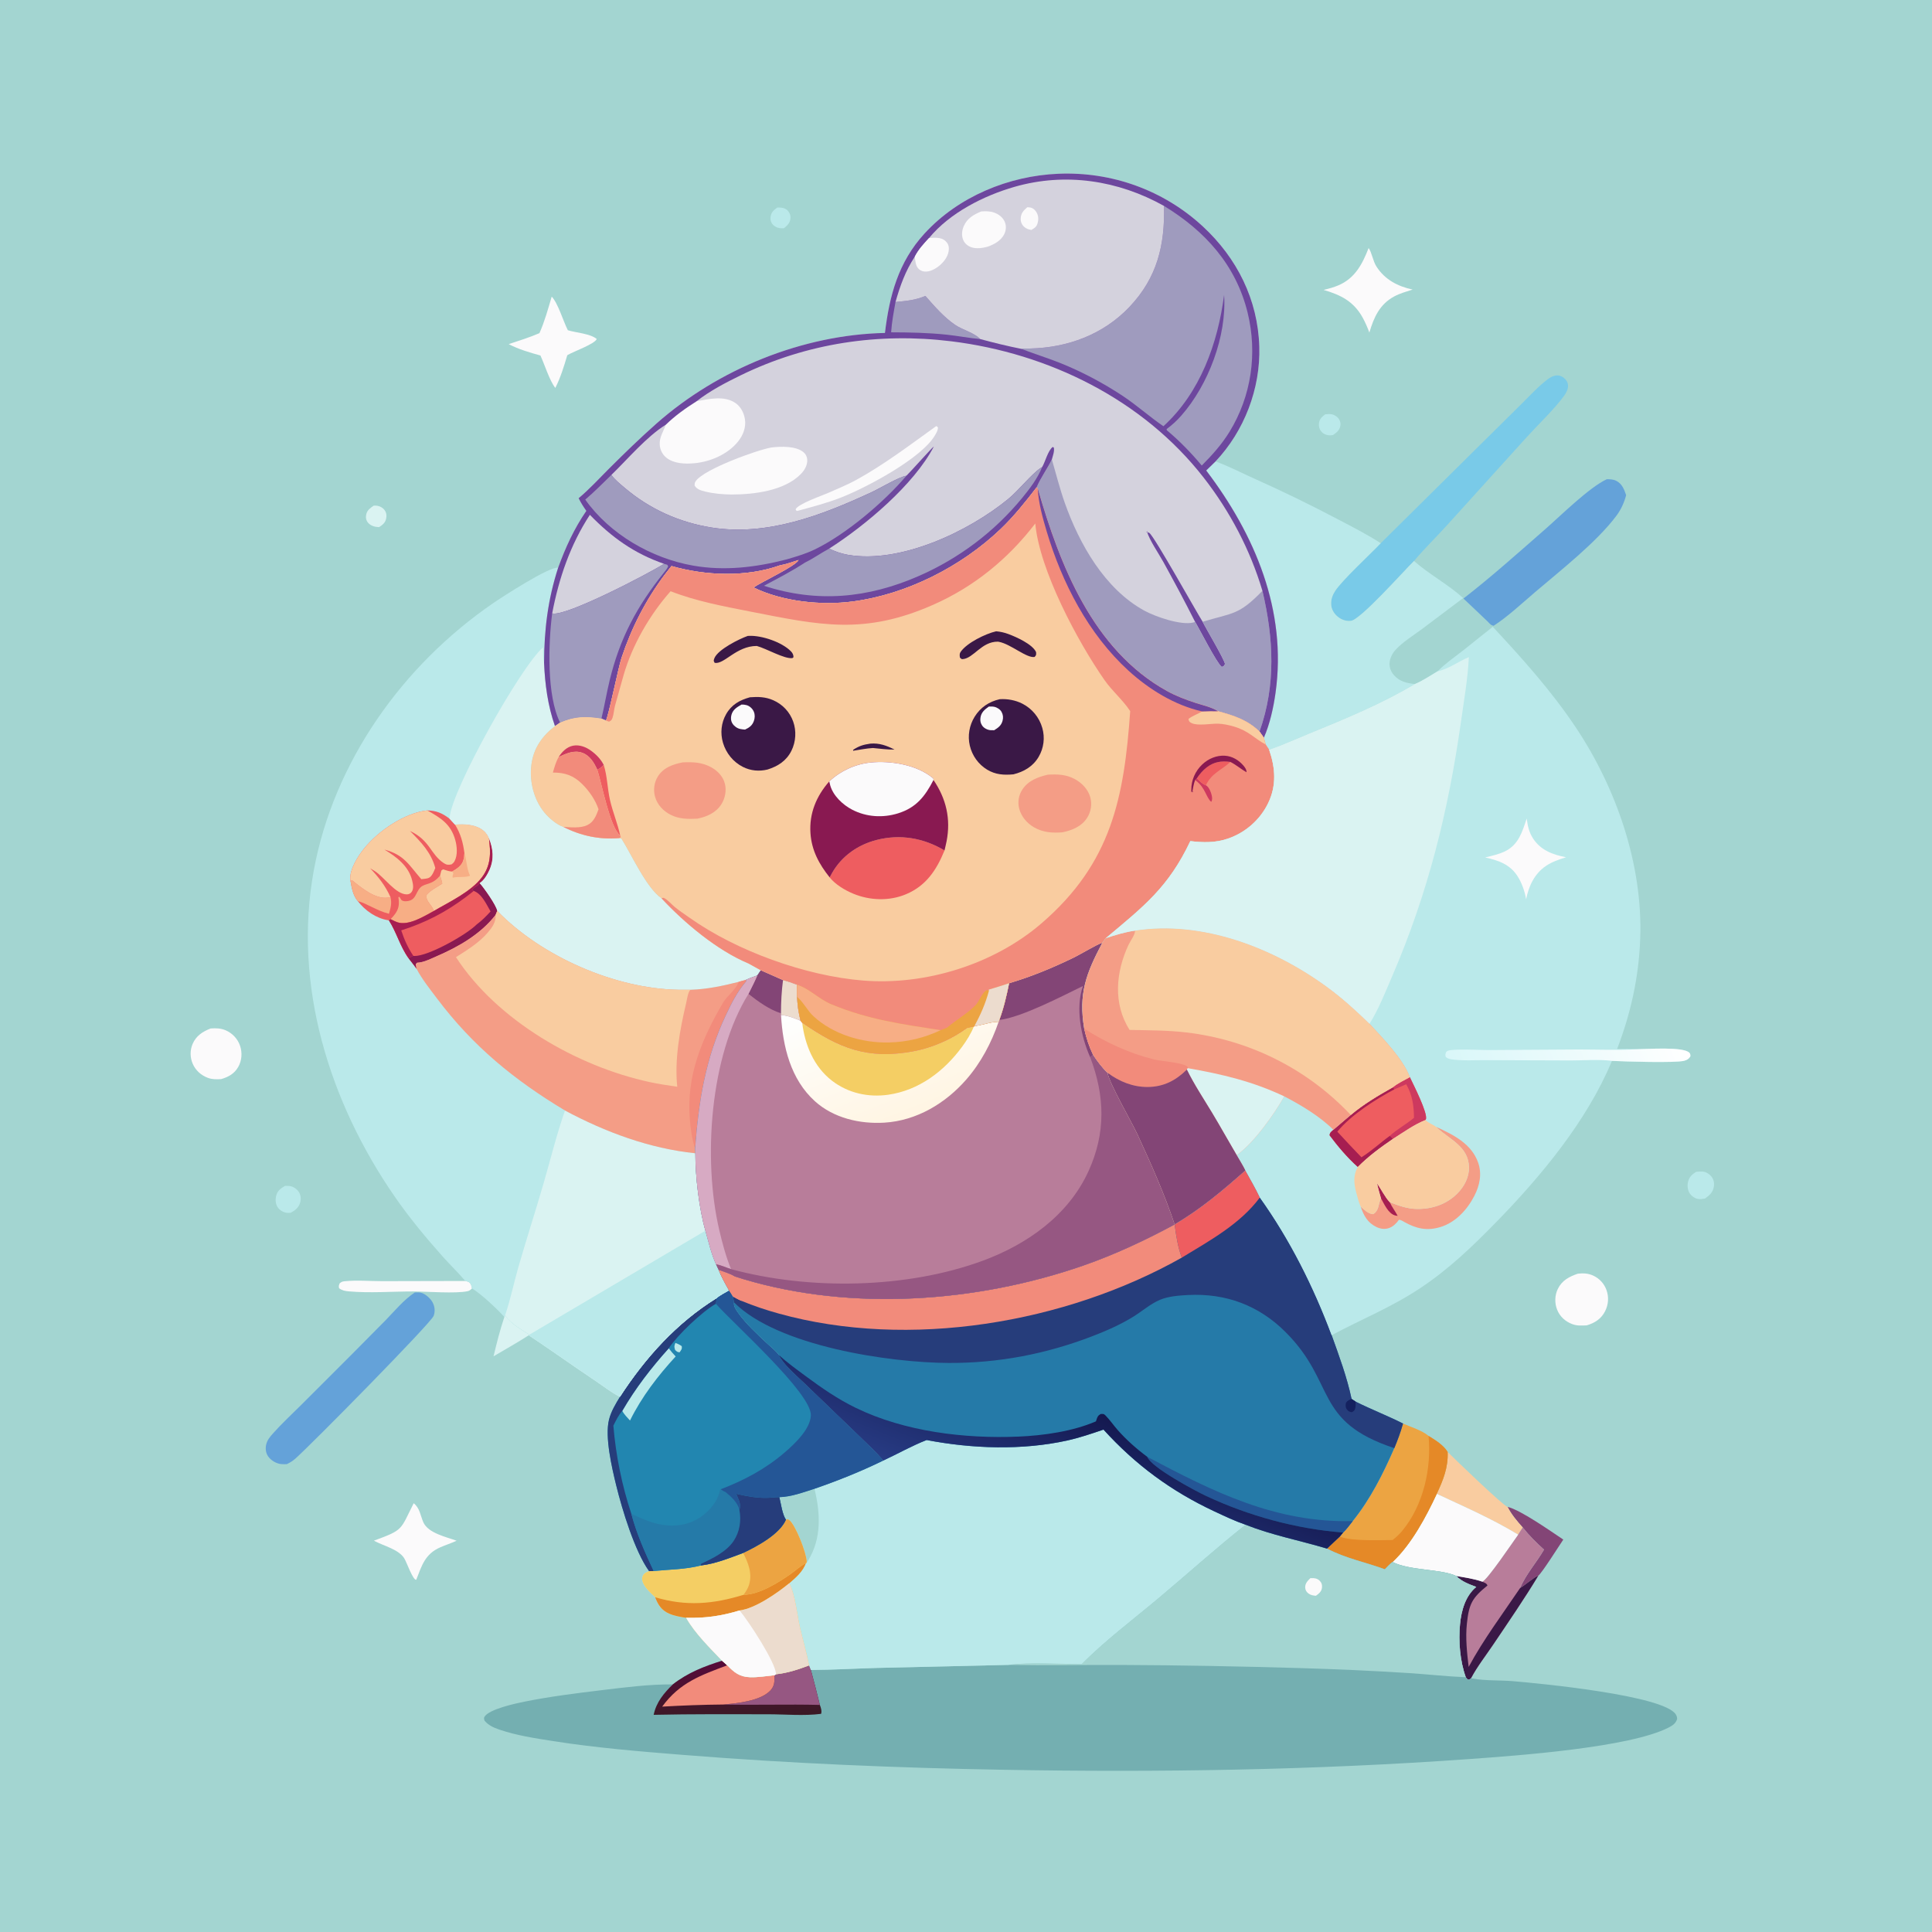 <svg version="1.1" xmlns="http://www.w3.org/2000/svg" style="display: block;" viewBox="0 0 2048 2048" width="1024" height="1024">
<defs>
	<linearGradient id="Gradient1" gradientUnits="userSpaceOnUse" x1="781.823" y1="1819.17" x2="779.065" y2="1762.17">
		<stop class="stop0" offset="0" stop-opacity="1" stop-color="rgb(59,25,37)"/>
		<stop class="stop1" offset="1" stop-opacity="1" stop-color="rgb(87,11,58)"/>
	</linearGradient>
	<linearGradient id="Gradient2" gradientUnits="userSpaceOnUse" x1="1147.63" y1="1491.45" x2="1100.08" y2="1610.26">
		<stop class="stop0" offset="0" stop-opacity="1" stop-color="rgb(20,24,79)"/>
		<stop class="stop1" offset="1" stop-opacity="1" stop-color="rgb(39,59,131)"/>
	</linearGradient>
	<linearGradient id="Gradient3" gradientUnits="userSpaceOnUse" x1="976.156" y1="1178.13" x2="920.491" y2="1040.42">
		<stop class="stop0" offset="0" stop-opacity="1" stop-color="rgb(255,245,227)"/>
		<stop class="stop1" offset="1" stop-opacity="1" stop-color="rgb(254,255,255)"/>
	</linearGradient>
	<linearGradient id="Gradient4" gradientUnits="userSpaceOnUse" x1="1549.51" y1="1161.97" x2="1772.56" y2="1074.22">
		<stop class="stop0" offset="0" stop-opacity="1" stop-color="rgb(217,247,249)"/>
		<stop class="stop1" offset="1" stop-opacity="1" stop-color="rgb(255,255,255)"/>
	</linearGradient>
</defs>
<path transform="translate(0,0)" fill="rgb(163,213,209)" d="M 0 0 L 2048 0 L 2048 2048 L 0 2048 L 0 0 z"/>
<path transform="translate(0,0)" fill="rgb(186,233,234)" d="M 823.977 219.994 C 824.554 219.992 825.131 219.983 825.708 219.988 C 829.45 220.019 833.142 220.814 835.608 223.945 C 837.442 226.275 838.208 228.718 837.903 231.663 C 837.402 236.504 834.542 238.982 831.017 241.984 C 829.674 242 828.318 242.044 826.979 241.889 C 823.617 241.5 820.396 239.833 818.422 237.024 C 816.799 234.715 816.402 232.06 816.904 229.335 C 817.767 224.642 820.351 222.688 823.977 219.994 z"/>
<path transform="translate(0,0)" fill="rgb(218,243,242)" d="M 396.158 536.007 C 397.358 535.996 398.809 535.903 400.007 536.133 C 403.095 536.725 405.863 538.229 407.723 540.801 C 409.644 543.458 410.048 546.57 409.347 549.713 C 408.301 554.403 405.621 556.215 401.874 558.8 C 400.815 558.71 399.753 558.636 398.7 558.486 C 394.91 557.947 391.124 556.084 389.127 552.678 C 387.694 550.236 387.665 547.768 388.274 545.078 C 389.259 540.725 392.695 538.366 396.158 536.007 z"/>
<path transform="translate(0,0)" fill="rgb(186,233,234)" d="M 1404.7 439.183 C 1406.97 439.024 1409.46 438.736 1411.7 439.145 C 1414.56 439.666 1418.01 441.94 1419.49 444.489 C 1420.91 446.908 1421.38 449.137 1420.75 451.871 C 1419.7 456.349 1416.69 458.698 1413.05 461.148 C 1412.46 461.231 1411.87 461.325 1411.28 461.395 C 1407.79 461.809 1403.75 460.686 1401.24 458.097 C 1398.76 455.534 1397.79 452.32 1398.15 448.823 C 1398.63 444.159 1401.29 441.958 1404.7 439.183 z"/>
<path transform="translate(0,0)" fill="rgb(186,233,234)" d="M 302.139 1257.07 C 304.061 1257.09 306.083 1257.04 307.974 1257.41 C 311.592 1258.12 315.251 1260.89 317.08 1264.06 C 318.99 1267.37 319.208 1271.35 318.117 1274.96 C 316.505 1280.3 312.868 1283.04 308.156 1285.58 C 306.792 1285.67 305.386 1285.82 304.018 1285.64 C 300.336 1285.17 296.597 1282.99 294.483 1279.93 C 291.966 1276.29 291.724 1271.58 292.801 1267.38 C 294.167 1262.06 297.658 1259.78 302.139 1257.07 z"/>
<path transform="translate(0,0)" fill="rgb(186,233,234)" d="M 1797.96 1242.16 C 1800.12 1241.98 1802.37 1241.76 1804.54 1241.88 C 1808.31 1242.09 1812.09 1244.46 1814.34 1247.41 C 1816.68 1250.47 1817.38 1254.14 1816.75 1257.91 C 1815.73 1264.04 1812.13 1267.08 1807.3 1270.53 C 1804.93 1270.91 1802.11 1271.37 1799.75 1270.92 C 1796.54 1270.31 1793.28 1268.04 1791.41 1265.39 C 1788.89 1261.8 1788.42 1257.03 1789.38 1252.83 C 1790.59 1247.52 1793.59 1245.06 1797.96 1242.16 z"/>
<path transform="translate(0,0)" fill="rgb(218,243,242)" d="M 535.407 1394.28 C 541.271 1403.01 552.451 1409.11 561.071 1414.87 L 560.533 1415.44 C 548.356 1423.26 535.625 1430.39 523.162 1437.75 C 526.517 1423.73 530.03 1409.75 534.638 1396.08 L 535.407 1394.28 z"/>
<path transform="translate(0,0)" fill="rgb(131,69,118)" d="M 1598.09 1597.34 C 1612.25 1600.8 1644.02 1623.29 1657.16 1632.01 C 1652.63 1638.64 1634.74 1667.16 1630.64 1670.34 C 1627.3 1670.98 1616.11 1680.81 1611.45 1683.28 C 1617.4 1668.93 1628.9 1656.2 1636.72 1642.67 C 1628.6 1635.35 1620.98 1627.76 1614.17 1619.2 C 1607.98 1612.26 1602.33 1605.67 1598.09 1597.34 z"/>
<path transform="translate(0,0)" fill="rgb(251,250,251)" d="M 493.194 1357.88 C 495.802 1358.52 497.201 1358.55 498.807 1360.94 C 499.607 1362.13 500.014 1364.33 500.345 1365.75 C 499.013 1367.03 497.792 1368.25 495.926 1368.67 C 483.372 1371.5 452.449 1369.02 437.997 1369.01 C 415.592 1368.98 391.975 1370.89 369.731 1368.91 C 365.867 1368.57 362.622 1367.97 359.492 1365.62 C 358.869 1363.22 359.19 1362.82 360.031 1360.44 C 361.59 1359.02 362.835 1358.42 364.961 1358.2 C 377.951 1356.83 392.251 1358.09 405.388 1358.08 L 493.194 1357.88 z"/>
<path transform="translate(0,0)" fill="rgb(251,250,251)" d="M 438.519 1593.51 C 445.069 1598.5 445.703 1606.86 448.757 1613.7 C 453.922 1625.26 473.071 1629.21 484.039 1633.25 C 478.434 1635.82 472.501 1637.7 466.838 1640.16 C 450.533 1647.26 447.209 1659.37 441.242 1674.59 C 437.809 1675.62 430.888 1655.35 428.366 1651.6 C 422.071 1642.24 407.257 1638.92 397.638 1633.82 L 396.396 1633.15 C 428.122 1621.51 424.084 1622.07 438.519 1593.51 z"/>
<path transform="translate(0,0)" fill="rgb(251,250,251)" d="M 223.23 1090.23 C 228.822 1089.79 234.068 1089.93 239.3 1092.2 C 246.507 1095.33 252.061 1101.31 254.543 1108.77 C 256.945 1115.99 256.368 1124.22 252.605 1130.88 C 248.495 1138.15 242.161 1141.7 234.359 1143.91 C 229.618 1144.17 224.885 1144.27 220.371 1142.58 C 213.118 1139.86 207.199 1134.58 204.178 1127.39 C 201.408 1120.8 201.342 1113.2 204.177 1106.62 C 207.915 1097.94 214.762 1093.58 223.23 1090.23 z"/>
<path transform="translate(0,0)" fill="rgb(251,250,251)" d="M 1672.6 1350.14 C 1678.58 1349.51 1683.66 1349.73 1689.19 1352.34 C 1695.64 1355.39 1700.59 1360.87 1702.98 1367.6 C 1705.59 1374.93 1705.02 1382.91 1701.52 1389.86 C 1697.38 1398.08 1690.6 1402.37 1682.03 1404.94 C 1676.59 1405.21 1671.77 1405.55 1666.56 1403.58 C 1659.32 1400.84 1653.5 1395.61 1650.62 1388.34 C 1647.86 1381.39 1648.04 1373.18 1651.31 1366.42 C 1655.74 1357.25 1663.45 1353.29 1672.6 1350.14 z"/>
<path transform="translate(0,0)" fill="rgb(251,250,251)" d="M 1450.79 262.929 C 1454.18 267.498 1455.33 276.706 1459.11 282.576 C 1468.01 296.428 1481.81 303.636 1497.47 306.943 C 1490.89 309.062 1484.13 310.932 1478.01 314.199 C 1462.5 322.475 1456.28 336.55 1451.59 352.521 C 1449.58 347.177 1447.38 342.008 1444.64 336.989 C 1435.12 319.524 1421.35 312.662 1403.06 307.31 C 1408.44 306.044 1413.76 304.61 1418.85 302.428 C 1436.48 294.879 1444.21 279.805 1450.79 262.929 z"/>
<path transform="translate(0,0)" fill="rgb(249,204,160)" d="M 1534.56 1539.09 C 1540.43 1545.11 1594.27 1596.97 1598.09 1597.34 C 1602.33 1605.67 1607.98 1612.26 1614.17 1619.2 L 1609.31 1626.75 C 1581.87 1610.09 1552.05 1597.07 1523.01 1583.53 C 1529.84 1569.01 1535.29 1555.38 1534.56 1539.09 z"/>
<path transform="translate(0,0)" fill="rgb(251,250,251)" d="M 584.839 314.437 C 591.56 321.379 597.108 340.687 601.944 350.062 C 610.82 352.807 625.437 353.517 632.551 359.313 C 630.888 364.435 607.992 372.664 602.313 375.987 C 601.988 376.177 601.667 376.374 601.344 376.568 C 597.828 388.396 594.237 400.172 588.661 411.219 C 582.528 403.539 577.272 386.302 572.885 376.854 C 561.095 373.547 550.173 370.463 539.246 364.795 C 550.161 361.134 561.27 357.745 571.835 353.153 C 577.32 340.877 581.009 327.311 584.839 314.437 z"/>
<path transform="translate(0,0)" fill="rgb(184,125,154)" d="M 1614.17 1619.2 C 1620.98 1627.76 1628.6 1635.35 1636.72 1642.67 C 1628.9 1656.2 1617.4 1668.93 1611.45 1683.28 C 1616.11 1680.81 1627.3 1670.98 1630.64 1670.34 C 1615.69 1695.11 1598.89 1719.51 1582.71 1743.54 C 1574.9 1755.13 1565.88 1766.63 1559.36 1778.96 C 1557.74 1780.28 1558.16 1780.38 1555.88 1780.36 L 1553.8 1777.94 C 1547.6 1760.62 1545.91 1739.72 1547.7 1721.48 C 1549.11 1707.15 1553.38 1691.71 1564.89 1682.21 C 1557.13 1679.24 1549.66 1676.63 1543.67 1670.61 C 1552.91 1672.21 1562.43 1673.56 1571.32 1676.64 C 1576.85 1674.36 1604 1634.04 1609.31 1626.75 L 1614.17 1619.2 z"/>
<path transform="translate(0,0)" fill="rgb(58,24,70)" d="M 1611.45 1683.28 C 1616.11 1680.81 1627.3 1670.98 1630.64 1670.34 C 1615.69 1695.11 1598.89 1719.51 1582.71 1743.54 C 1574.9 1755.13 1565.88 1766.63 1559.36 1778.96 C 1557.74 1780.28 1558.16 1780.38 1555.88 1780.36 L 1553.8 1777.94 C 1547.6 1760.62 1545.91 1739.72 1547.7 1721.48 C 1549.11 1707.15 1553.38 1691.71 1564.89 1682.21 C 1557.13 1679.24 1549.66 1676.63 1543.67 1670.61 C 1552.91 1672.21 1562.43 1673.56 1571.32 1676.64 C 1573.53 1677.79 1575.95 1678.27 1576.76 1680.71 C 1560.38 1693.97 1557.16 1700.27 1554.95 1721.16 C 1553.33 1736.45 1555.08 1751.79 1556.84 1767 C 1572.47 1737.96 1593 1710.63 1611.45 1683.28 z"/>
<path transform="translate(0,0)" fill="rgb(251,250,251)" d="M 1523.01 1583.53 C 1552.05 1597.07 1581.87 1610.09 1609.31 1626.75 C 1604 1634.04 1576.85 1674.36 1571.32 1676.64 C 1562.43 1673.56 1552.91 1672.21 1543.67 1670.61 C 1527.53 1663.01 1494.17 1665.06 1476.12 1655.78 C 1496.05 1637.15 1511.53 1608.16 1523.01 1583.53 z"/>
<path transform="translate(0,0)" fill="rgb(100,162,217)" d="M 439.67 1370.11 C 441.726 1370.02 443.964 1369.86 445.987 1370.29 C 450.612 1371.26 456.166 1376.24 458.412 1380.29 C 460.902 1384.77 461.486 1389.97 459.713 1394.83 C 456.907 1402.51 329.676 1531.6 312.979 1546.3 C 310.227 1548.73 307.371 1550.46 304.077 1552.04 C 301.931 1552.13 299.787 1552.2 297.649 1551.94 C 292.618 1551.32 287.243 1548.09 284.319 1543.94 C 281.739 1540.27 281.168 1535.8 282.124 1531.49 C 283.239 1526.45 286.131 1523.16 289.462 1519.41 C 298.768 1508.93 309.272 1499.26 319.205 1489.36 L 371.489 1437.12 L 408.928 1399.32 C 418.686 1389.3 427.956 1377.88 439.67 1370.11 z"/>
<path transform="translate(0,0)" fill="rgb(100,162,217)" d="M 1703.22 508.01 C 1706.78 508.007 1710.13 508.08 1713.38 509.729 C 1719.5 512.831 1721.66 518.768 1723.77 524.876 C 1721.69 532.883 1718.28 540.29 1713.31 546.915 C 1692.32 574.884 1654.26 604.652 1627.17 627.741 C 1613.16 639.674 1598.72 653.341 1583.35 663.344 C 1580.2 662.785 1579.24 661.097 1577.01 658.875 C 1568.37 650.812 1560 642.479 1551.31 634.464 C 1581.02 611.429 1609.31 586.047 1637.62 561.302 C 1654.34 546.69 1684.38 516.825 1703.22 508.01 z"/>
<path transform="translate(0,0)" fill="rgb(236,164,66)" d="M 1487.28 1509.03 C 1495.42 1512.67 1507.55 1516.29 1514.29 1522.11 C 1521.29 1526.35 1530.25 1531.94 1534.56 1539.09 C 1535.29 1555.38 1529.84 1569.01 1523.01 1583.53 C 1511.53 1608.16 1496.05 1637.15 1476.12 1655.78 C 1473.16 1657.9 1470.57 1660.93 1467.97 1663.5 C 1447.38 1655.94 1426.3 1651.95 1406.69 1641.58 L 1420.25 1628.86 L 1423.8 1624.54 C 1427.57 1620.99 1430.72 1616.45 1433.98 1612.41 C 1452.66 1589.27 1466.22 1562.19 1478.03 1535.09 C 1481.61 1526.54 1484.75 1517.94 1487.28 1509.03 z"/>
<path transform="translate(0,0)" fill="rgb(229,137,39)" d="M 1514.29 1522.11 C 1521.29 1526.35 1530.25 1531.94 1534.56 1539.09 C 1535.29 1555.38 1529.84 1569.01 1523.01 1583.53 C 1511.53 1608.16 1496.05 1637.15 1476.12 1655.78 C 1473.16 1657.9 1470.57 1660.93 1467.97 1663.5 C 1447.38 1655.94 1426.3 1651.95 1406.69 1641.58 L 1420.25 1628.86 C 1432.53 1633.84 1462.16 1632.58 1476.15 1632.5 C 1480.12 1629.53 1483.39 1626.39 1486.55 1622.58 C 1508.86 1595.55 1517.65 1556.37 1514.29 1522.11 z"/>
<path transform="translate(0,0)" fill="rgb(121,202,232)" d="M 1463.65 575.832 L 1572.63 467.959 L 1613.23 427.802 C 1621 420.138 1628.59 411.847 1637.01 404.902 C 1640.79 401.781 1645.45 397.971 1650.6 397.955 C 1653.99 397.945 1656.81 399.416 1659.14 401.823 C 1661.01 403.755 1662.18 406.13 1662.21 408.867 C 1662.24 412.757 1660.17 416.538 1657.97 419.603 C 1648.14 433.282 1630.31 450.211 1618.48 463.295 L 1533.84 556.83 C 1522.39 569.46 1509.82 581.634 1498.91 594.678 C 1488.24 605.049 1442.34 656.945 1432.03 658.148 C 1426.89 658.747 1421.74 656.888 1417.84 653.574 C 1413.72 650.073 1411.16 645.524 1411.04 640.051 C 1410.94 635.116 1412.56 630.7 1415.2 626.583 C 1422.49 615.176 1452.82 587.219 1463.65 575.832 z"/>
<path transform="translate(0,0)" fill="rgb(186,233,234)" d="M 1288.51 489.134 C 1302.82 494.302 1316.69 501.598 1330.61 507.816 C 1360.51 521.172 1389.69 535.459 1418.67 550.706 C 1433.8 558.671 1449.31 566.506 1463.65 575.832 C 1452.82 587.219 1422.49 615.176 1415.2 626.583 C 1412.56 630.7 1410.94 635.116 1411.04 640.051 C 1411.16 645.524 1413.72 650.073 1417.84 653.574 C 1421.74 656.888 1426.89 658.747 1432.03 658.148 C 1442.34 656.945 1488.24 605.049 1498.91 594.678 C 1515.22 608.982 1534.84 619.336 1551.06 633.944 L 1507.2 666.936 C 1497.95 673.826 1487.13 680.353 1479.32 688.88 C 1476.11 692.387 1473.71 697.001 1473.1 701.75 C 1472.44 706.876 1474.2 711.798 1477.59 715.644 C 1483.71 722.58 1491.05 724.084 1499.8 725.137 C 1464.73 746.113 1425.63 762.206 1387.83 777.652 C 1373.81 783.382 1359.67 789.84 1345.37 794.779 L 1341.78 789.299 C 1340.95 786.871 1340.32 784.504 1339.73 782.012 C 1346.17 767.386 1349.93 750.11 1352.14 734.338 C 1364.35 647.147 1330.33 566.826 1278.63 498.735 L 1288.51 489.134 z"/>
<path transform="translate(0,0)" fill="rgb(116,175,177)" d="M 1320.32 1616.25 C 1348.71 1627.46 1377.66 1632.89 1406.69 1641.58 C 1426.3 1651.95 1447.38 1655.94 1467.97 1663.5 C 1470.57 1660.93 1473.16 1657.9 1476.12 1655.78 C 1494.17 1665.06 1527.53 1663.01 1543.67 1670.61 C 1549.66 1676.63 1557.13 1679.24 1564.89 1682.21 C 1553.38 1691.71 1549.11 1707.15 1547.7 1721.48 C 1545.91 1739.72 1547.6 1760.62 1553.8 1777.94 L 1555.88 1780.36 C 1558.16 1780.38 1557.74 1780.28 1559.36 1778.96 C 1559.93 1779.07 1560.51 1779.2 1561.09 1779.3 C 1574.4 1781.82 1589.94 1780.96 1603.6 1782.1 C 1632.69 1784.52 1763.5 1797.13 1776.37 1817.29 C 1777.49 1819.05 1777.69 1820.15 1777.85 1822.16 C 1776.31 1826.87 1773.31 1828.94 1768.99 1831.17 C 1727.95 1852.42 1609.22 1860.96 1558.15 1864.63 C 1393.53 1876.44 1228.48 1878.95 1063.5 1876.04 C 950.006 1874.03 836.471 1869.27 723.31 1860.21 C 677.665 1856.55 631.675 1852.75 586.421 1845.65 C 567.42 1842.67 547.462 1839.67 529.235 1833.41 C 523.202 1831.34 517.681 1828.9 513.57 1823.87 C 513.253 1822.3 512.679 1821.44 513.52 1819.95 C 518.115 1811.8 546.899 1805.66 555.808 1803.86 C 582.874 1798.41 610.446 1794.95 637.85 1791.64 C 662.889 1788.61 687.947 1785.39 713.211 1785.52 C 729.24 1773.05 746.317 1766.47 765.43 1760.4 L 770.928 1765.28 C 778.144 1772.84 783.856 1777.53 794.856 1777.93 C 803.43 1778.25 812.498 1776.71 821.033 1775.8 L 822.608 1774.78 C 834.562 1773.57 846.478 1769.68 857.629 1765.39 L 859.568 1770.26 C 883.113 1770.12 906.731 1768.71 930.276 1768.06 L 1068.72 1764.85 C 1092.53 1761.72 1122.27 1763.93 1146.59 1764.06 C 1170.66 1739.6 1201.29 1716.54 1227.86 1694.26 C 1258.69 1668.41 1288.78 1641.2 1320.32 1616.25 z"/>
<path transform="translate(0,0)" fill="url(#Gradient1)" d="M 713.211 1785.52 C 729.24 1773.05 746.317 1766.47 765.43 1760.4 L 770.928 1765.28 C 778.144 1772.84 783.856 1777.53 794.856 1777.93 C 803.43 1778.25 812.498 1776.71 821.033 1775.8 L 822.608 1774.78 C 834.562 1773.57 846.478 1769.68 857.629 1765.39 L 859.568 1770.26 C 862.906 1782.57 866.045 1794.91 869.079 1807.29 C 870.183 1810.16 871.391 1813.79 870.384 1816.74 C 852.486 1819.09 832.095 1817.2 813.919 1817.19 C 773.583 1817.16 733.232 1816.9 692.903 1817.79 C 695.665 1804.38 703.739 1794.83 713.211 1785.52 z"/>
<path transform="translate(0,0)" fill="rgb(150,87,130)" d="M 857.629 1765.39 L 859.568 1770.26 C 862.906 1782.57 866.045 1794.91 869.079 1807.29 C 834.957 1806.43 800.721 1807.6 766.56 1806.86 C 781.13 1805.64 805.71 1803.19 816.344 1792.31 C 821.274 1787.27 820.988 1782.33 821.033 1775.8 L 822.608 1774.78 C 834.562 1773.57 846.478 1769.68 857.629 1765.39 z"/>
<path transform="translate(0,0)" fill="rgb(242,139,123)" d="M 770.928 1765.28 C 778.144 1772.84 783.856 1777.53 794.856 1777.93 C 803.43 1778.25 812.498 1776.71 821.033 1775.8 C 820.988 1782.33 821.274 1787.27 816.344 1792.31 C 805.71 1803.19 781.13 1805.64 766.56 1806.86 C 744.959 1807.03 723.497 1807.87 701.934 1809.09 C 720.612 1783.56 742.652 1775.94 770.928 1765.28 z"/>
<path transform="translate(0,0)" fill="rgb(163,213,209)" d="M 1320.32 1616.25 C 1348.71 1627.46 1377.66 1632.89 1406.69 1641.58 C 1426.3 1651.95 1447.38 1655.94 1467.97 1663.5 C 1470.57 1660.93 1473.16 1657.9 1476.12 1655.78 C 1494.17 1665.06 1527.53 1663.01 1543.67 1670.61 C 1549.66 1676.63 1557.13 1679.24 1564.89 1682.21 C 1553.38 1691.71 1549.11 1707.15 1547.7 1721.48 C 1545.91 1739.72 1547.6 1760.62 1553.8 1777.94 C 1533.78 1777.14 1513.64 1774.82 1493.62 1773.54 C 1454.82 1771.05 1415.9 1769.34 1377.04 1768.21 C 1314.3 1766.38 1251.48 1765.18 1188.71 1764.92 C 1148.74 1764.75 1108.67 1765.56 1068.72 1764.85 C 1092.53 1761.72 1122.27 1763.93 1146.59 1764.06 C 1170.66 1739.6 1201.29 1716.54 1227.86 1694.26 C 1258.69 1668.41 1288.78 1641.2 1320.32 1616.25 z"/>
<path transform="translate(0,0)" fill="rgb(251,250,251)" d="M 1389.08 1672.89 C 1392.91 1672.81 1396.22 1672.83 1399.1 1675.84 C 1401.09 1677.91 1401.62 1680.09 1401.36 1682.89 C 1400.97 1687.06 1398.11 1689.29 1394.99 1691.55 C 1392.09 1691.4 1389.32 1690.93 1386.97 1689.13 C 1384.89 1687.55 1383.59 1685.41 1383.55 1682.73 C 1383.5 1678.29 1386.16 1675.78 1389.08 1672.89 z"/>
<path transform="translate(0,0)" fill="rgb(186,233,234)" d="M 772.802 1367.78 C 774.25 1369.94 775.721 1372.07 776.986 1374.34 L 778.079 1380.54 C 777.364 1384.45 779.953 1388.15 782.174 1391.31 C 790.529 1403.21 802.083 1413.77 812.67 1423.71 C 816.923 1427.7 822.127 1431.7 825.63 1436.35 C 830.829 1447.15 844.524 1458.25 853.075 1466.65 L 910.014 1521.46 C 918.892 1530.14 928.318 1538.76 936.354 1548.21 C 951.589 1541.11 966.651 1532.56 982.269 1526.48 C 1030.37 1535.71 1083.16 1537.59 1131.16 1527.02 C 1144.35 1524.11 1156.99 1519.78 1169.75 1515.42 C 1203.67 1552.76 1241.47 1580.68 1287.17 1602.05 C 1297.92 1607.08 1309.08 1612.4 1320.32 1616.25 C 1288.78 1641.2 1258.69 1668.41 1227.86 1694.26 C 1201.29 1716.54 1170.66 1739.6 1146.59 1764.06 C 1122.27 1763.93 1092.53 1761.72 1068.72 1764.85 L 930.276 1768.06 C 906.731 1768.71 883.113 1770.12 859.568 1770.26 L 857.629 1765.39 C 846.478 1769.68 834.562 1773.57 822.608 1774.78 L 821.033 1775.8 C 812.498 1776.71 803.43 1778.25 794.856 1777.93 C 783.856 1777.53 778.144 1772.84 770.928 1765.28 L 765.43 1760.4 C 752.602 1746.98 736.413 1731.08 727.369 1714.93 C 721.308 1713.94 715.018 1712.98 709.354 1710.5 C 701.241 1706.94 697.569 1701.15 694.493 1693.15 C 690.032 1689.01 685.303 1684.77 682.338 1679.37 C 680.832 1676.63 679.995 1673.59 681.307 1670.56 C 682.634 1667.49 685.187 1666.6 688.047 1665.47 C 672.882 1644.42 659.54 1600.38 653.214 1574.6 C 648.596 1555.78 641.03 1523.21 645.562 1504.93 C 647.736 1496.16 652.581 1488.25 657.209 1480.6 C 684.112 1439.16 717.241 1402.35 759.552 1376.13 C 762.962 1373 768.785 1370.25 772.802 1367.78 z"/>
<path transform="translate(0,0)" fill="rgb(163,213,209)" d="M 826.127 1587.05 C 838.702 1586.76 851.48 1581.92 863.377 1578.14 C 869.622 1603.8 871.092 1630.27 856.909 1653.81 C 856.32 1654.78 855.69 1655.73 855.071 1656.69 C 855.069 1655.98 855.066 1655.26 855.026 1654.55 C 854.541 1645.76 843.526 1617.06 836.757 1611.45 C 835.332 1610.27 834.891 1610.72 833.145 1610.84 C 829.361 1605.98 827.643 1593.15 826.127 1587.05 z"/>
<path transform="translate(0,0)" fill="rgb(244,206,100)" d="M 833.145 1610.84 C 834.891 1610.72 835.332 1610.27 836.757 1611.45 C 843.526 1617.06 854.541 1645.76 855.026 1654.55 C 855.066 1655.26 855.069 1655.98 855.071 1656.69 L 854.348 1656.79 C 850.97 1665.97 843.917 1672.01 836.734 1678.25 C 843.177 1691.34 844.613 1710.21 847.845 1724.51 C 850.925 1738.14 854.981 1751.68 857.629 1765.39 C 846.478 1769.68 834.562 1773.57 822.608 1774.78 L 821.033 1775.8 C 812.498 1776.71 803.43 1778.25 794.856 1777.93 C 783.856 1777.53 778.144 1772.84 770.928 1765.28 L 765.43 1760.4 C 752.602 1746.98 736.413 1731.08 727.369 1714.93 C 721.308 1713.94 715.018 1712.98 709.354 1710.5 C 701.241 1706.94 697.569 1701.15 694.493 1693.15 C 690.032 1689.01 685.303 1684.77 682.338 1679.37 C 680.832 1676.63 679.995 1673.59 681.307 1670.56 C 682.634 1667.49 685.187 1666.6 688.047 1665.47 L 692.93 1665.33 C 709.68 1663.65 726.7 1663.72 743.077 1659.42 C 758.207 1657.72 773.577 1651.45 787.803 1646.17 C 802.224 1639.32 826.547 1626.42 833.145 1610.84 z"/>
<path transform="translate(0,0)" fill="rgb(229,137,39)" d="M 788.221 1690.55 C 804.718 1690.39 825.112 1677.65 838.102 1668.51 C 843.083 1665.01 847.808 1660.61 853.036 1657.54 L 854.348 1656.79 C 850.97 1665.97 843.917 1672.01 836.734 1678.25 C 823.95 1688.73 800.72 1705.07 783.964 1707.16 C 764.603 1713.07 747.566 1715.47 727.369 1714.93 C 721.308 1713.94 715.018 1712.98 709.354 1710.5 C 701.241 1706.94 697.569 1701.15 694.493 1693.15 C 727.117 1702.95 755.805 1700.56 788.221 1690.55 z"/>
<path transform="translate(0,0)" fill="rgb(236,164,66)" d="M 833.145 1610.84 C 834.891 1610.72 835.332 1610.27 836.757 1611.45 C 843.526 1617.06 854.541 1645.76 855.026 1654.55 C 855.066 1655.26 855.069 1655.98 855.071 1656.69 L 854.348 1656.79 L 853.036 1657.54 C 847.808 1660.61 843.083 1665.01 838.102 1668.51 C 825.112 1677.65 804.718 1690.39 788.221 1690.55 C 790.513 1687.3 792.79 1683.9 793.981 1680.07 C 797.726 1668.02 793.175 1656.81 787.803 1646.17 C 802.224 1639.32 826.547 1626.42 833.145 1610.84 z"/>
<path transform="translate(0,0)" fill="rgb(236,220,206)" d="M 836.734 1678.25 C 843.177 1691.34 844.613 1710.21 847.845 1724.51 C 850.925 1738.14 854.981 1751.68 857.629 1765.39 C 846.478 1769.68 834.562 1773.57 822.608 1774.78 L 821.033 1775.8 C 812.498 1776.71 803.43 1778.25 794.856 1777.93 C 783.856 1777.53 778.144 1772.84 770.928 1765.28 L 765.43 1760.4 C 752.602 1746.98 736.413 1731.08 727.369 1714.93 C 747.566 1715.47 764.603 1713.07 783.964 1707.16 C 800.72 1705.07 823.95 1688.73 836.734 1678.25 z"/>
<path transform="translate(0,0)" fill="rgb(251,250,251)" d="M 727.369 1714.93 C 747.566 1715.47 764.603 1713.07 783.964 1707.16 C 792.95 1717.65 822.555 1762.64 822.608 1774.78 L 821.033 1775.8 C 812.498 1776.71 803.43 1778.25 794.856 1777.93 C 783.856 1777.53 778.144 1772.84 770.928 1765.28 L 765.43 1760.4 C 752.602 1746.98 736.413 1731.08 727.369 1714.93 z"/>
<path transform="translate(0,0)" fill="rgb(34,134,176)" d="M 772.802 1367.78 C 774.25 1369.94 775.721 1372.07 776.986 1374.34 L 778.079 1380.54 C 777.364 1384.45 779.953 1388.15 782.174 1391.31 C 790.529 1403.21 802.083 1413.77 812.67 1423.71 C 816.923 1427.7 822.127 1431.7 825.63 1436.35 C 830.829 1447.15 844.524 1458.25 853.075 1466.65 L 910.014 1521.46 C 918.892 1530.14 928.318 1538.76 936.354 1548.21 C 912.827 1559.7 888.13 1569.63 863.377 1578.14 C 851.48 1581.92 838.702 1586.76 826.127 1587.05 C 827.643 1593.15 829.361 1605.98 833.145 1610.84 C 826.547 1626.42 802.224 1639.32 787.803 1646.17 C 773.577 1651.45 758.207 1657.72 743.077 1659.42 C 726.7 1663.72 709.68 1663.65 692.93 1665.33 L 688.047 1665.47 C 672.882 1644.42 659.54 1600.38 653.214 1574.6 C 648.596 1555.78 641.03 1523.21 645.562 1504.93 C 647.736 1496.16 652.581 1488.25 657.209 1480.6 C 684.112 1439.16 717.241 1402.35 759.552 1376.13 C 762.962 1373 768.785 1370.25 772.802 1367.78 z"/>
<path transform="translate(0,0)" fill="rgb(186,233,234)" d="M 715.959 1423.52 C 718.503 1424.51 720.462 1425.34 722.683 1426.98 C 723.182 1430.19 722.134 1430.82 720.443 1433.5 C 717.858 1433.32 717.641 1432.77 715.649 1431.04 C 714.55 1427.31 714.599 1427.17 715.959 1423.52 z"/>
<path transform="translate(0,0)" fill="rgb(186,233,234)" d="M 708.878 1429.26 C 711.211 1432.3 713.557 1435.16 716.245 1437.89 C 697.249 1458.56 680.331 1480.54 667.821 1505.82 C 664.949 1502.61 661.62 1499.42 659.641 1495.57 C 673.728 1471.35 690.189 1450.07 708.878 1429.26 z"/>
<path transform="translate(0,0)" fill="rgb(38,61,123)" d="M 657.209 1480.6 C 684.112 1439.16 717.241 1402.35 759.552 1376.13 C 759.382 1378.08 759.343 1380.14 758.919 1382.05 C 744.313 1390.21 717.685 1415.72 708.878 1429.26 C 690.189 1450.07 673.728 1471.35 659.641 1495.57 C 655.603 1500.21 652.925 1505.78 650.199 1511.25 C 652.736 1542.51 659.315 1574.76 669.189 1604.53 C 674.807 1625.69 683.662 1645.58 692.93 1665.33 L 688.047 1665.47 C 672.882 1644.42 659.54 1600.38 653.214 1574.6 C 648.596 1555.78 641.03 1523.21 645.562 1504.93 C 647.736 1496.16 652.581 1488.25 657.209 1480.6 z"/>
<path transform="translate(0,0)" fill="rgb(37,122,168)" d="M 669.189 1604.53 C 676.112 1607.86 683.053 1611.13 690.371 1613.5 C 706.125 1618.6 723.308 1618.92 738.239 1610.85 C 748.963 1605.05 759.302 1594.19 762.541 1582.2 C 762.702 1581.6 762.778 1580.97 763.006 1580.39 C 763.24 1579.8 763.614 1579.27 763.917 1578.71 C 765.731 1579.95 766.981 1580.88 769.05 1581.63 C 775.132 1586.63 781.895 1592.7 783.824 1600.66 C 785.775 1593.52 782.877 1589.95 780.348 1583.48 C 791.132 1585.94 801.395 1587.95 812.529 1587.8 C 817.05 1587.74 821.638 1586.99 826.127 1587.05 C 827.643 1593.15 829.361 1605.98 833.145 1610.84 C 826.547 1626.42 802.224 1639.32 787.803 1646.17 C 773.577 1651.45 758.207 1657.72 743.077 1659.42 C 726.7 1663.72 709.68 1663.65 692.93 1665.33 C 683.662 1645.58 674.807 1625.69 669.189 1604.53 z"/>
<path transform="translate(0,0)" fill="rgb(38,61,123)" d="M 780.348 1583.48 C 791.132 1585.94 801.395 1587.95 812.529 1587.8 C 817.05 1587.74 821.638 1586.99 826.127 1587.05 C 827.643 1593.15 829.361 1605.98 833.145 1610.84 C 826.547 1626.42 802.224 1639.32 787.803 1646.17 C 773.577 1651.45 758.207 1657.72 743.077 1659.42 L 742.835 1658.86 L 743.36 1657.61 C 755.322 1652.14 770.121 1644.76 777.589 1633.64 C 784.159 1623.85 785.938 1612.1 783.824 1600.66 C 785.775 1593.52 782.877 1589.95 780.348 1583.48 z"/>
<path transform="translate(0,0)" fill="rgb(36,86,150)" d="M 772.802 1367.78 C 774.25 1369.94 775.721 1372.07 776.986 1374.34 L 778.079 1380.54 C 777.364 1384.45 779.953 1388.15 782.174 1391.31 C 790.529 1403.21 802.083 1413.77 812.67 1423.71 C 816.923 1427.7 822.127 1431.7 825.63 1436.35 C 830.829 1447.15 844.524 1458.25 853.075 1466.65 L 910.014 1521.46 C 918.892 1530.14 928.318 1538.76 936.354 1548.21 C 912.827 1559.7 888.13 1569.63 863.377 1578.14 C 851.48 1581.92 838.702 1586.76 826.127 1587.05 C 821.638 1586.99 817.05 1587.74 812.529 1587.8 C 801.395 1587.95 791.132 1585.94 780.348 1583.48 C 782.877 1589.95 785.775 1593.52 783.824 1600.66 C 781.895 1592.7 775.132 1586.63 769.05 1581.63 C 766.981 1580.88 765.731 1579.95 763.917 1578.71 C 788.952 1569.16 811.857 1556.93 832.234 1539.3 C 842.612 1530.32 858.938 1515 859.557 1500.37 C 860.547 1477.01 777.388 1403.01 759.575 1382.81 L 758.919 1382.05 C 759.343 1380.14 759.382 1378.08 759.552 1376.13 C 762.962 1373 768.785 1370.25 772.802 1367.78 z"/>
<path transform="translate(0,0)" fill="rgb(186,233,234)" d="M 493.194 1357.88 C 485.915 1349.16 477.413 1341.11 469.818 1332.6 C 451.596 1312.19 433.965 1290.95 418.398 1268.42 C 349.237 1168.36 310.283 1044.36 332.644 922.613 C 353.797 807.439 426.998 705.099 522.739 639.395 C 532.242 632.874 582.661 600.131 591.66 601.793 C 580.734 635.645 576.904 667.177 576.725 702.58 C 577.7 725.421 580.699 748.013 588.292 769.678 C 574.619 780.348 565.394 793.25 563.257 810.922 C 561.113 828.653 565.808 847.606 577.229 861.489 C 581.655 866.87 590.313 874.476 597.142 876.514 C 615.645 885.966 635.434 890.157 656.185 888.454 L 658.762 888.939 C 669.294 905.639 685.337 941.478 701.245 952.245 C 725.587 978.452 760.363 1007.52 793.519 1021.35 L 806.514 1028.54 L 802.847 1033.99 C 798.869 1035.47 794.699 1036.79 790.878 1038.64 L 791.135 1040.1 L 790.387 1040.96 C 781.355 1051.63 775.615 1063.2 769.666 1075.74 C 747.863 1121.71 740.578 1167.33 736.896 1217.53 C 737.018 1219.18 737.235 1220.86 737.132 1222.52 C 737.001 1246.5 741.095 1281.56 747.771 1304.58 C 751.152 1316.41 753.901 1329.05 759.075 1340.23 L 761.791 1346.04 C 764.851 1353.66 768.786 1360.65 772.802 1367.78 C 768.785 1370.25 762.962 1373 759.552 1376.13 C 717.241 1402.35 684.112 1439.16 657.209 1480.6 C 648.35 1476.38 639.506 1469.22 631.281 1463.74 C 607.515 1447.9 584.325 1431.19 560.533 1415.44 L 561.071 1414.87 C 552.451 1409.11 541.271 1403.01 535.407 1394.28 L 534.638 1396.08 C 526.69 1387.16 510.178 1371.83 500.345 1365.75 C 500.014 1364.33 499.607 1362.13 498.807 1360.94 C 497.201 1358.55 495.802 1358.52 493.194 1357.88 z"/>
<path transform="translate(0,0)" fill="rgb(238,93,96)" d="M 452.916 859.073 C 462.601 859.263 468.858 861.993 476.508 867.822 L 482.322 874.105 C 492.516 873.199 504.41 873.739 512.69 880.554 C 515.234 882.647 517.206 885.643 518.366 888.703 C 522.756 899.9 523.895 910.587 518.911 921.984 C 516.851 926.695 513.008 933.404 508.461 936.107 C 512.933 940.989 526.094 959.572 527.118 965.601 L 525.353 969.854 C 509.291 990.457 486.028 1003.67 462.417 1013.87 C 456.875 1016.26 450.737 1019.43 444.747 1020.26 C 443.875 1020.38 442.996 1020.45 442.118 1020.51 L 440.717 1022.09 C 440.951 1023.69 441.217 1025.27 441.513 1026.86 C 438.9 1023.03 435.885 1019.4 433.066 1015.71 C 424.141 1003.27 420.439 988.399 412.269 975.597 C 411.969 975.559 411.668 975.533 411.37 975.484 C 398.595 973.391 387.004 965.274 379.261 955.183 C 374.239 949.413 372.752 940.991 371.522 933.672 C 371.462 933.339 371.371 933.01 371.34 932.673 C 370.345 921.818 379.292 907.777 385.831 899.62 C 400.835 880.903 428.741 861.683 452.916 859.073 z"/>
<path transform="translate(0,0)" fill="rgb(247,174,133)" d="M 371.522 933.672 L 373.606 933.428 C 383.011 941.024 397.709 953.21 410.744 951.553 C 412.476 951.333 412.421 951.315 413.927 950.985 C 415.525 957.555 414.148 962.365 412.326 968.651 C 398.817 965.166 389.508 957.913 379.261 955.183 C 374.239 949.413 372.752 940.991 371.522 933.672 z"/>
<path transform="translate(0,0)" fill="rgb(247,174,133)" d="M 414.018 974.394 C 415.687 972.738 417.163 971.016 418.573 969.132 C 422.653 963.679 423.366 958.904 422.472 952.287 L 422.291 951.043 L 423.418 950.703 L 425.742 954.327 C 427.403 955.134 428.366 955.438 430.263 955.357 C 441.163 954.889 440.101 946.576 445.53 940.885 C 450.274 935.91 458.191 938.573 466.517 928.071 C 467.265 930.801 468.429 933.895 468.828 936.67 C 463.483 940.121 456.596 943.655 452.35 948.362 C 451.786 951.425 452.088 952.778 453.725 955.527 C 455.962 959.284 458.558 961.233 459.881 965.71 C 449.713 971.179 433.054 981.77 421.069 977.616 C 419.147 976.95 417.334 975.99 415.509 975.104 L 414.018 974.394 z"/>
<path transform="translate(0,0)" fill="rgb(249,204,160)" d="M 482.322 874.105 C 492.516 873.199 504.41 873.739 512.69 880.554 C 515.234 882.647 517.206 885.643 518.366 888.703 C 520.276 903.972 520.603 917.204 510.768 930.15 C 499.134 945.467 476.352 956.022 459.881 965.71 C 458.558 961.233 455.962 959.284 453.725 955.527 C 452.088 952.778 451.786 951.425 452.35 948.362 C 456.596 943.655 463.483 940.121 468.828 936.67 C 468.429 933.895 467.265 930.801 466.517 928.071 L 467.826 922.837 L 469.569 921.513 C 472.756 922.499 475.942 923.728 479.297 923.882 C 481.805 922.444 484.352 920.836 486.534 918.926 C 491.188 914.851 491.924 910.303 492.316 904.395 C 490.828 893.108 488.382 883.89 482.322 874.105 z"/>
<path transform="translate(0,0)" fill="rgb(247,174,133)" d="M 492.316 904.395 C 494.635 911.578 494.756 920.542 497.726 927.069 C 497.915 927.486 498.094 927.907 498.277 928.326 C 492.962 930.531 485.818 928.914 479.89 930.417 C 479.41 928.621 480.12 927.385 480.606 925.622 L 479.297 923.882 C 481.805 922.444 484.352 920.836 486.534 918.926 C 491.188 914.851 491.924 910.303 492.316 904.395 z"/>
<path transform="translate(0,0)" fill="rgb(238,93,96)" d="M 459.881 965.71 C 476.352 956.022 499.134 945.467 510.768 930.15 C 520.603 917.204 520.276 903.972 518.366 888.703 C 522.756 899.9 523.895 910.587 518.911 921.984 C 516.851 926.695 513.008 933.404 508.461 936.107 C 512.933 940.989 526.094 959.572 527.118 965.601 L 525.353 969.854 C 509.291 990.457 486.028 1003.67 462.417 1013.87 C 456.875 1016.26 450.737 1019.43 444.747 1020.26 C 443.875 1020.38 442.996 1020.45 442.118 1020.51 L 440.717 1022.09 C 440.951 1023.69 441.217 1025.27 441.513 1026.86 C 438.9 1023.03 435.885 1019.4 433.066 1015.71 C 424.141 1003.27 420.439 988.399 412.269 975.597 L 414.018 974.394 L 415.509 975.104 C 417.334 975.99 419.147 976.95 421.069 977.616 C 433.054 981.77 449.713 971.179 459.881 965.71 z"/>
<path transform="translate(0,0)" fill="rgb(166,30,81)" d="M 459.881 965.71 C 476.352 956.022 499.134 945.467 510.768 930.15 C 520.603 917.204 520.276 903.972 518.366 888.703 C 522.756 899.9 523.895 910.587 518.911 921.984 C 516.851 926.695 513.008 933.404 508.461 936.107 C 506.737 939.973 502.043 939.759 500.926 943.336 L 502.203 944.447 C 499.497 946.581 496.793 948.713 494.041 950.788 C 472.28 967.068 451.281 977.974 425.306 986.238 C 428.599 996.178 432.353 1004.47 438.104 1013.22 L 433.066 1015.71 C 424.141 1003.27 420.439 988.399 412.269 975.597 L 414.018 974.394 L 415.509 975.104 C 417.334 975.99 419.147 976.95 421.069 977.616 C 433.054 981.77 449.713 971.179 459.881 965.71 z"/>
<path transform="translate(0,0)" fill="rgb(137,25,81)" d="M 502.203 944.447 L 500.926 943.336 C 502.043 939.759 506.737 939.973 508.461 936.107 C 512.933 940.989 526.094 959.572 527.118 965.601 L 525.353 969.854 C 509.291 990.457 486.028 1003.67 462.417 1013.87 C 456.875 1016.26 450.737 1019.43 444.747 1020.26 C 443.875 1020.38 442.996 1020.45 442.118 1020.51 L 440.717 1022.09 C 440.951 1023.69 441.217 1025.27 441.513 1026.86 C 438.9 1023.03 435.885 1019.4 433.066 1015.71 L 438.104 1013.22 C 438.505 1013.28 438.901 1013.38 439.305 1013.39 C 454.107 1013.64 494.667 990.745 505.31 979.964 C 510.864 975.857 515.367 971.216 520.035 966.166 C 515.594 958.644 510.8 947.474 502.203 944.447 z"/>
<path transform="translate(0,0)" fill="rgb(249,204,160)" d="M 371.522 933.672 C 371.462 933.339 371.371 933.01 371.34 932.673 C 370.345 921.818 379.292 907.777 385.831 899.62 C 400.835 880.903 428.741 861.683 452.916 859.073 C 467.082 866.968 477.88 873.515 482.576 890.304 C 484.505 897.201 485.349 906.46 481.772 913.015 C 481.008 914.413 479.924 915.308 478.698 916.274 C 475.455 916.922 473.541 916.957 470.68 915.107 C 456.088 905.666 456.206 890.9 434.548 880.844 C 446.208 892.492 457.079 903.721 461.415 920.139 C 459.834 923.791 457.915 929.668 453.715 930.911 C 451.511 931.563 448.881 931.694 446.591 931.96 C 433.276 916.712 428.606 906.237 407.524 900.621 C 420.274 908.235 433.3 918.173 436.938 933.449 C 437.858 937.31 438.789 941.92 436.372 945.477 C 435.186 947.222 433.313 948.059 431.238 948.077 C 419.374 948.176 407.043 929.373 397.053 923.245 C 395.501 922.293 393.958 921.341 392.381 920.43 C 401.396 929.818 408.566 939.064 413.927 950.985 C 412.421 951.315 412.476 951.333 410.744 951.553 C 397.709 953.21 383.011 941.024 373.606 933.428 L 371.522 933.672 z"/>
<path transform="translate(0,0)" fill="rgb(218,243,242)" d="M 476.508 867.822 C 476.538 867.373 476.559 866.923 476.6 866.475 C 479.362 836.317 552.227 706.185 575.731 686.191 C 575.673 691.711 575.424 697.171 576.725 702.58 C 577.7 725.421 580.699 748.013 588.292 769.678 C 574.619 780.348 565.394 793.25 563.257 810.922 C 561.113 828.653 565.808 847.606 577.229 861.489 C 581.655 866.87 590.313 874.476 597.142 876.514 C 615.645 885.966 635.434 890.157 656.185 888.454 L 658.762 888.939 C 669.294 905.639 685.337 941.478 701.245 952.245 C 725.587 978.452 760.363 1007.52 793.519 1021.35 L 806.514 1028.54 L 802.847 1033.99 C 798.869 1035.47 794.699 1036.79 790.878 1038.64 L 783.044 1040.83 C 766.349 1045.07 749.171 1048.74 731.887 1049.22 C 727.624 1049.26 723.36 1049.28 719.097 1049.21 C 652.221 1048.14 574.058 1014.05 527.118 965.601 C 526.094 959.572 512.933 940.989 508.461 936.107 C 513.008 933.404 516.851 926.695 518.911 921.984 C 523.895 910.587 522.756 899.9 518.366 888.703 C 517.206 885.643 515.234 882.647 512.69 880.554 C 504.41 873.739 492.516 873.199 482.322 874.105 L 476.508 867.822 z"/>
<path transform="translate(0,0)" fill="rgb(218,243,242)" d="M 598.92 1177.18 C 641.893 1200.13 688.411 1217.47 737.132 1222.52 C 737.001 1246.5 741.095 1281.56 747.771 1304.58 C 751.152 1316.41 753.901 1329.05 759.075 1340.23 L 761.791 1346.04 C 764.851 1353.66 768.786 1360.65 772.802 1367.78 C 768.785 1370.25 762.962 1373 759.552 1376.13 C 717.241 1402.35 684.112 1439.16 657.209 1480.6 C 648.35 1476.38 639.506 1469.22 631.281 1463.74 C 607.515 1447.9 584.325 1431.19 560.533 1415.44 L 561.071 1414.87 C 552.451 1409.11 541.271 1403.01 535.407 1394.28 C 541.052 1377.94 544.576 1360.37 549.365 1343.69 C 557.878 1314.04 567.425 1284.69 576.029 1255.06 C 583.536 1229.21 590.038 1202.57 598.92 1177.18 z"/>
<path transform="translate(0,0)" fill="rgb(186,233,234)" d="M 561.071 1414.87 L 747.771 1304.58 C 751.152 1316.41 753.901 1329.05 759.075 1340.23 L 761.791 1346.04 C 764.851 1353.66 768.786 1360.65 772.802 1367.78 C 768.785 1370.25 762.962 1373 759.552 1376.13 C 717.241 1402.35 684.112 1439.16 657.209 1480.6 C 648.35 1476.38 639.506 1469.22 631.281 1463.74 C 607.515 1447.9 584.325 1431.19 560.533 1415.44 L 561.071 1414.87 z"/>
<path transform="translate(0,0)" fill="rgb(244,157,134)" d="M 527.118 965.601 C 574.058 1014.05 652.221 1048.14 719.097 1049.21 C 723.36 1049.28 727.624 1049.26 731.887 1049.22 C 749.171 1048.74 766.349 1045.07 783.044 1040.83 L 790.878 1038.64 L 791.135 1040.1 L 790.387 1040.96 C 781.355 1051.63 775.615 1063.2 769.666 1075.74 C 747.863 1121.71 740.578 1167.33 736.896 1217.53 C 737.018 1219.18 737.235 1220.86 737.132 1222.52 C 688.411 1217.47 641.893 1200.13 598.92 1177.18 C 545.033 1144.8 501.374 1109.1 463.325 1058.55 C 455.731 1048.46 447.394 1038.06 441.513 1026.86 C 441.217 1025.27 440.951 1023.69 440.717 1022.09 L 442.118 1020.51 C 442.996 1020.45 443.875 1020.38 444.747 1020.26 C 450.737 1019.43 456.875 1016.26 462.417 1013.87 C 486.028 1003.67 509.291 990.457 525.353 969.854 L 527.118 965.601 z"/>
<path transform="translate(0,0)" fill="rgb(242,139,123)" d="M 790.878 1038.64 L 791.135 1040.1 L 790.387 1040.96 C 781.355 1051.63 775.615 1063.2 769.666 1075.74 C 747.863 1121.71 740.578 1167.33 736.896 1217.53 C 733.487 1207.84 732.013 1196.24 731.208 1186.03 C 727.602 1140.29 743.683 1101.97 766.204 1063.29 C 770.796 1055.41 779.105 1050.1 782.648 1041.82 C 782.788 1041.49 782.912 1041.16 783.044 1040.83 L 790.878 1038.64 z"/>
<path transform="translate(0,0)" fill="rgb(249,204,160)" d="M 527.118 965.601 C 574.058 1014.05 652.221 1048.14 719.097 1049.21 C 723.36 1049.28 727.624 1049.26 731.887 1049.22 C 731.688 1049.43 731.462 1049.62 731.289 1049.85 C 729.039 1052.89 728.165 1059.94 727.276 1063.67 C 720.677 1091.32 714.887 1123.53 717.923 1152 C 708.177 1150.6 698.451 1149.16 688.82 1147.08 C 611.555 1130.43 526.831 1081.6 483.333 1014.62 C 495.229 1007.11 507.639 999.473 516.922 988.718 C 521.772 983.101 525.818 977.501 525.353 969.854 L 527.118 965.601 z"/>
<path transform="translate(0,0)" fill="rgb(212,210,221)" d="M 938.078 352.934 C 942.843 313.208 952.35 277.718 980.071 247.506 C 1016.03 208.317 1069.22 186.393 1121.9 184.186 C 1178.47 181.817 1233.5 201.552 1275.1 240.065 C 1311.39 273.669 1333.43 317.727 1334.91 367.558 C 1336.23 411.964 1318.97 456.936 1288.51 489.134 L 1278.63 498.735 C 1330.33 566.826 1364.35 647.147 1352.14 734.338 C 1349.93 750.11 1346.17 767.386 1339.73 782.012 L 1335.14 775.488 C 1322.08 762.968 1308.08 758.598 1291.09 753.949 C 1284.32 749.579 1274.99 747.661 1267.37 745.161 C 1256.75 741.677 1246.56 737.853 1236.76 732.408 C 1158.49 688.927 1123.43 599.181 1100.05 517.844 L 1098.84 516.67 C 1086.91 532.14 1074.8 547.387 1060.63 560.903 C 1018.92 600.657 961.253 630.027 903.97 637.593 C 870.419 642.025 829.412 637.667 798.766 622.748 C 806.933 616.994 843.522 600.079 846.535 593.642 C 840.013 595.712 833.373 598.144 826.633 599.333 C 791.045 612.061 747.666 610.322 711.809 600.022 L 704.511 609.333 C 684.567 636.034 669.406 665.569 658.916 697.187 C 655.36 707.906 644.791 760.447 642.28 763.759 L 637.563 761.707 C 621.186 759.075 609.197 759.212 593.703 765.967 L 588.292 769.678 C 580.699 748.013 577.7 725.421 576.725 702.58 C 576.904 667.177 580.734 635.645 591.66 601.793 C 599.486 580.229 608.501 560.509 621.511 541.551 C 618.399 537.169 615.747 532.971 613.36 528.133 C 624.692 518.667 634.833 507.523 645.28 497.09 C 661.793 480.601 678.463 464.385 695.957 448.927 C 761.249 391.236 850.814 354.802 938.078 352.934 z"/>
<path transform="translate(0,0)" fill="rgb(109,71,158)" d="M 1266.8 659.083 C 1256.08 637.774 1244.78 616.734 1233.28 595.836 C 1228.1 586.419 1218.76 573.165 1215.72 563.234 L 1217.17 563.652 L 1215.36 563.671 L 1215.22 564.067 C 1216.28 564.373 1217.5 564.353 1218.41 564.986 C 1223.68 568.665 1267.58 647.59 1274.85 659.083 C 1278.79 666.995 1297.72 698.687 1298.56 703.875 C 1297.38 706.14 1297.52 706.099 1295.12 706.953 C 1289.54 702.626 1271.74 667.239 1266.8 659.083 z"/>
<path transform="translate(0,0)" fill="rgb(251,250,251)" d="M 992.339 451.756 C 993.834 452.096 993.055 451.714 994.331 453.431 C 994.086 456.427 992.784 458.536 991.321 461.092 C 977.102 485.935 918.085 516.985 891.402 527.448 C 876.51 533.287 860.555 537.424 845.121 541.622 C 843.566 540.968 844.172 541.514 843.385 539.897 C 846.02 534.078 871.225 525.501 878.737 522.149 C 888.21 517.922 898.204 513.894 907.3 508.918 C 937.149 492.59 964.731 471.546 992.339 451.756 z"/>
<path transform="translate(0,0)" fill="rgb(251,250,251)" d="M 817.848 474.33 C 827.818 473.165 843.676 472.612 851.769 479.362 C 854.184 481.375 855.535 484.186 855.717 487.324 C 856.049 493.045 852.815 498.536 848.941 502.487 C 831.325 520.452 798.948 524.176 775.25 524.213 C 766.071 524.076 756.409 523.271 747.491 521.051 C 743.1 519.959 738.793 518.816 736.329 514.745 C 736.35 512.394 736.342 511.66 737.796 509.672 C 746.966 497.129 802.482 476.941 817.848 474.33 z"/>
<path transform="translate(0,0)" fill="rgb(251,250,251)" d="M 738.477 425.287 C 751.694 422.967 767.657 419.013 779.661 427.262 C 785.318 431.149 788.598 437.713 789.654 444.378 C 791.016 452.967 787.716 461.368 782.396 468.011 C 771.58 481.517 753.145 489.454 736.206 491.035 C 726.41 491.949 714.416 491.61 706.403 485.206 C 702.193 481.842 699.698 476.86 699.348 471.486 C 698.819 463.375 703.298 457.43 705.764 450.198 C 715.638 440.572 726.837 432.611 738.477 425.287 z"/>
<path transform="translate(0,0)" fill="rgb(159,155,190)" d="M 1098.84 516.67 C 1103.07 506.615 1110.16 496.998 1115.02 487.039 C 1119.51 502.404 1123.36 517.903 1128.7 533.01 C 1144.16 576.701 1171.05 624.316 1213.02 647.296 C 1224.79 653.742 1251.73 663.088 1264.82 659.909 C 1265.89 659.649 1265.97 659.548 1266.8 659.083 C 1271.74 667.239 1289.54 702.626 1295.12 706.953 C 1297.52 706.099 1297.38 706.14 1298.56 703.875 C 1297.72 698.687 1278.79 666.995 1274.85 659.083 C 1307.23 649.407 1313.19 652.164 1338.22 626.288 C 1350.05 676.664 1352.69 725.919 1335.14 775.488 C 1322.08 762.968 1308.08 758.598 1291.09 753.949 C 1284.32 749.579 1274.99 747.661 1267.37 745.161 C 1256.75 741.677 1246.56 737.853 1236.76 732.408 C 1158.49 688.927 1123.43 599.181 1100.05 517.844 L 1098.84 516.67 z"/>
<path transform="translate(0,0)" fill="rgb(109,71,158)" d="M 938.078 352.934 C 942.843 313.208 952.35 277.718 980.071 247.506 C 1016.03 208.317 1069.22 186.393 1121.9 184.186 C 1178.47 181.817 1233.5 201.552 1275.1 240.065 C 1311.39 273.669 1333.43 317.727 1334.91 367.558 C 1336.23 411.964 1318.97 456.936 1288.51 489.134 L 1278.63 498.735 C 1330.33 566.826 1364.35 647.147 1352.14 734.338 C 1349.93 750.11 1346.17 767.386 1339.73 782.012 L 1335.14 775.488 C 1352.69 725.919 1350.05 676.664 1338.22 626.288 C 1325.26 582.806 1303.82 542.057 1275.94 506.287 C 1211.37 423.417 1111.33 374.442 1008.35 361.783 C 931.447 352.328 855.147 363.768 785.339 397.757 C 769.207 405.611 752.643 414.237 738.477 425.287 C 726.837 432.611 715.638 440.572 705.764 450.198 C 685.509 462.77 665.413 486.629 648.079 503.457 C 651.89 508.725 657.331 512.995 662.278 517.201 C 688.568 539.553 719.963 553.692 753.999 559.167 C 813.038 568.663 871.02 546.294 923.794 521.814 C 933.006 517.541 952.338 505.809 960.896 504.257 C 965.418 499.895 988.611 473.731 989.912 473.328 C 968.72 513.888 917.432 556.927 879.004 581.549 C 885.288 584.632 891.837 586.898 898.736 588.108 C 954.143 597.829 1026.72 563.577 1068.99 528.755 C 1079.98 519.697 1093.16 502.805 1103.12 496.096 C 1103.65 495.733 1104.2 495.387 1104.75 495.033 C 1108.19 489.183 1110.77 477.778 1115.94 473.759 L 1117.16 474.587 C 1117.85 478.617 1116.06 483.144 1115.02 487.039 C 1110.16 496.998 1103.07 506.615 1098.84 516.67 C 1086.91 532.14 1074.8 547.387 1060.63 560.903 C 1018.92 600.657 961.253 630.027 903.97 637.593 C 870.419 642.025 829.412 637.667 798.766 622.748 C 806.933 616.994 843.522 600.079 846.535 593.642 C 840.013 595.712 833.373 598.144 826.633 599.333 C 791.045 612.061 747.666 610.322 711.809 600.022 L 704.511 609.333 C 684.567 636.034 669.406 665.569 658.916 697.187 C 655.36 707.906 644.791 760.447 642.28 763.759 L 637.563 761.707 C 621.186 759.075 609.197 759.212 593.703 765.967 L 588.292 769.678 C 580.699 748.013 577.7 725.421 576.725 702.58 C 576.904 667.177 580.734 635.645 591.66 601.793 C 599.486 580.229 608.501 560.509 621.511 541.551 C 618.399 537.169 615.747 532.971 613.36 528.133 C 624.692 518.667 634.833 507.523 645.28 497.09 C 661.793 480.601 678.463 464.385 695.957 448.927 C 761.249 391.236 850.814 354.802 938.078 352.934 z"/>
<path transform="translate(0,0)" fill="rgb(159,155,190)" d="M 980.952 313.699 C 990.575 324.619 1000.43 336.168 1012.55 344.409 C 1020.26 349.647 1033.01 352.833 1039.07 359.429 C 1027.25 358.378 1015.47 356.033 1003.64 354.789 C 984.053 352.728 964.309 352.312 944.629 352.27 C 945.317 341.452 947.381 330.761 949.282 320.106 C 960.545 319.079 970.397 318.21 980.952 313.699 z"/>
<path transform="translate(0,0)" fill="rgb(212,210,221)" d="M 625.284 545.735 C 648.565 569.683 672.101 586.619 703.92 597.686 C 687.077 608.297 600.055 653.669 585.642 650.301 C 585.536 650.277 585.435 650.235 585.332 650.202 C 592.431 612.941 604.458 577.641 625.284 545.735 z"/>
<path transform="translate(0,0)" fill="rgb(159,155,190)" d="M 1104.75 495.033 C 1100.02 507.057 1091.47 518.225 1083.31 528.131 C 1053.8 563.951 1016.31 592.094 973.821 610.65 C 919.8 634.241 866.14 639.235 809.826 620.961 C 824.465 613.187 839.425 605.424 853.307 596.348 C 862.186 592.053 870.263 586.16 879.004 581.549 C 885.288 584.632 891.837 586.898 898.736 588.108 C 954.143 597.829 1026.72 563.577 1068.99 528.755 C 1079.98 519.697 1093.16 502.805 1103.12 496.096 C 1103.65 495.733 1104.2 495.387 1104.75 495.033 z"/>
<path transform="translate(0,0)" fill="rgb(159,155,190)" d="M 703.92 597.686 L 707.327 598.657 L 708.28 600.388 C 707.013 603.067 705.47 605.022 703.581 607.259 C 675.084 642.873 657.173 676.339 646.339 720.897 C 643.051 734.421 640.788 748.182 637.563 761.707 C 621.186 759.075 609.197 759.212 593.703 765.967 C 579.401 737.2 581.263 682.132 585.332 650.202 C 585.435 650.235 585.536 650.277 585.642 650.301 C 600.055 653.669 687.077 608.297 703.92 597.686 z"/>
<path transform="translate(0,0)" fill="rgb(159,155,190)" d="M 620.395 529.582 C 630.052 521.459 638.986 512.22 648.079 503.457 C 651.89 508.725 657.331 512.995 662.278 517.201 C 688.568 539.553 719.963 553.692 753.999 559.167 C 813.038 568.663 871.02 546.294 923.794 521.814 C 933.006 517.541 952.338 505.809 960.896 504.257 C 937.258 532.193 896.694 566.523 863.654 582.453 C 854.062 587.078 844.001 590.008 833.821 592.995 C 801.188 601.407 768.319 605.437 734.85 599.596 C 690.76 591.902 646.481 566.413 620.395 529.582 z"/>
<path transform="translate(0,0)" fill="rgb(159,155,190)" d="M 1233.88 218.275 C 1277.53 244.91 1310.22 280.991 1322.57 331.602 C 1333.07 374.647 1326.55 419.83 1303.34 457.719 C 1295.12 471.131 1284.94 482.389 1273.91 493.495 C 1262.8 480.18 1250.21 467.168 1236.86 456.071 L 1236.66 454.817 C 1242.4 450.627 1247.45 445.981 1252.15 440.646 C 1280.93 407.997 1300.49 356.261 1297.61 312.628 C 1290.93 363.931 1272.37 416.086 1233.28 451.825 C 1218.45 441.735 1205.1 429.583 1190.05 419.632 C 1169.15 405.809 1146.16 393.638 1122.86 384.401 C 1109.64 379.159 1096 375.023 1082.75 369.828 C 1085.77 369.284 1088.94 369.516 1092 369.444 C 1131.91 368.516 1169.65 354.608 1197.47 325.158 C 1226.75 294.163 1234.95 259.648 1233.88 218.275 z"/>
<path transform="translate(0,0)" fill="rgb(212,210,221)" d="M 984.832 252.328 C 1006.75 225.615 1042.86 207.391 1075.52 198.027 C 1129.46 182.562 1185.24 191.117 1233.88 218.275 C 1234.95 259.648 1226.75 294.163 1197.47 325.158 C 1169.65 354.608 1131.91 368.516 1092 369.444 C 1088.94 369.516 1085.77 369.284 1082.75 369.828 C 1068.18 366.951 1053.4 363.295 1039.07 359.429 C 1033.01 352.833 1020.26 349.647 1012.55 344.409 C 1000.43 336.168 990.575 324.619 980.952 313.699 C 970.397 318.21 960.545 319.079 949.282 320.106 C 954.161 302.845 959.8 287.184 969.702 272.104 C 973.559 264.49 979.114 258.559 984.832 252.328 z"/>
<path transform="translate(0,0)" fill="rgb(251,250,251)" d="M 1088.97 219.681 C 1090.14 219.747 1091.37 219.774 1092.52 220.039 C 1095.02 220.612 1097.06 222.405 1098.41 224.532 C 1100.87 228.421 1101.09 232.426 1099.83 236.769 C 1098.71 240.619 1096.47 241.898 1093.23 243.777 C 1090.19 243.148 1088.16 242.661 1085.73 240.523 C 1083.21 238.313 1081.85 235.109 1081.97 231.786 C 1082.18 226.057 1084.84 223.303 1088.97 219.681 z"/>
<path transform="translate(0,0)" fill="rgb(251,250,251)" d="M 969.702 272.104 C 973.559 264.49 979.114 258.559 984.832 252.328 C 990.582 251.968 997.642 251.196 1002.26 255.487 C 1004.74 257.787 1005.88 260.444 1005.83 263.8 C 1005.74 270.572 1001.34 276.87 996.376 281.118 C 992.08 284.792 985.674 288.534 979.787 287.834 C 976.959 287.498 974.502 286.186 972.769 283.874 C 970.49 280.833 970.239 275.782 969.702 272.104 z"/>
<path transform="translate(0,0)" fill="rgb(251,250,251)" d="M 1040.16 224.124 C 1044.85 223.824 1049.28 223.736 1053.78 225.339 C 1058.68 227.085 1063.08 230.374 1065.13 235.277 C 1066.91 239.513 1066.52 244.215 1064.5 248.291 C 1061.09 255.167 1053.82 259.07 1046.9 261.529 C 1041.45 263.004 1034.92 263.987 1029.48 262.04 C 1025.73 260.698 1022.69 258.124 1021.08 254.445 C 1019.07 249.835 1019.64 244.32 1021.6 239.795 C 1025.27 231.299 1032.08 227.543 1040.16 224.124 z"/>
<path transform="translate(0,0)" fill="rgb(37,122,168)" d="M 1069.69 1042.27 C 1093.62 1035.16 1115.98 1025.88 1138.4 1014.98 C 1145.15 1011.7 1163.54 1000.66 1168.58 999.308 C 1151.36 1031.81 1143.11 1053.25 1149.33 1090.45 C 1151.51 1100.19 1154.4 1109.1 1158.72 1118.1 C 1163.34 1125 1168.11 1131.52 1174.16 1137.26 C 1175.51 1147.61 1199.84 1189.6 1205.85 1202.6 C 1220.14 1233.56 1234.4 1265.54 1245.21 1297.91 C 1272.83 1281.6 1296.24 1261.92 1320.12 1240.69 C 1325.36 1250.18 1330.9 1259.6 1335.5 1269.41 C 1367.37 1314.03 1392.44 1364.07 1411.61 1415.38 C 1419.5 1437.28 1427.95 1460.19 1432.74 1482.98 L 1437.01 1485.79 C 1453.52 1494.07 1470.83 1500.69 1487.28 1509.03 C 1484.75 1517.94 1481.61 1526.54 1478.03 1535.09 C 1466.22 1562.19 1452.66 1589.27 1433.98 1612.41 C 1430.72 1616.45 1427.57 1620.99 1423.8 1624.54 L 1420.25 1628.86 L 1406.69 1641.58 C 1377.66 1632.89 1348.71 1627.46 1320.32 1616.25 C 1309.08 1612.4 1297.92 1607.08 1287.17 1602.05 C 1241.47 1580.68 1203.67 1552.76 1169.75 1515.42 C 1156.99 1519.78 1144.35 1524.11 1131.16 1527.02 C 1083.16 1537.59 1030.37 1535.71 982.269 1526.48 C 966.651 1532.56 951.589 1541.11 936.354 1548.21 C 928.318 1538.76 918.892 1530.14 910.014 1521.46 L 853.075 1466.65 C 844.524 1458.25 830.829 1447.15 825.63 1436.35 C 822.127 1431.7 816.923 1427.7 812.67 1423.71 C 802.083 1413.77 790.529 1403.21 782.174 1391.31 C 779.953 1388.15 777.364 1384.45 778.079 1380.54 L 776.986 1374.34 C 775.721 1372.07 774.25 1369.94 772.802 1367.78 C 768.786 1360.65 764.851 1353.66 761.791 1346.04 L 759.075 1340.23 C 753.901 1329.05 751.152 1316.41 747.771 1304.58 C 741.095 1281.56 737.001 1246.5 737.132 1222.52 C 737.235 1220.86 737.018 1219.18 736.896 1217.53 C 740.578 1167.33 747.863 1121.71 769.666 1075.74 C 775.615 1063.2 781.355 1051.63 790.387 1040.96 L 791.135 1040.1 L 790.878 1038.64 C 794.699 1036.79 798.869 1035.47 802.847 1033.99 L 806.514 1028.54 L 830.031 1038.93 C 835.186 1040.28 839.974 1041.88 844.924 1043.85 C 844.898 1048.12 844.663 1052.49 844.959 1056.75 C 845.303 1065.27 846.506 1073.82 848.673 1082.08 L 850.374 1084.21 C 889.486 1111.38 919.609 1123.43 968.033 1114.52 C 988.111 1110.83 1008.76 1101.87 1025.21 1089.73 L 1032.25 1088.28 L 1032.93 1087.67 C 1041.52 1086.65 1049.96 1083.11 1058.63 1083.07 L 1059.3 1081.22 C 1064.04 1068.49 1066.98 1055.55 1069.69 1042.27 z"/>
<path transform="translate(0,0)" fill="rgb(36,86,150)" d="M 1216.12 1544.26 C 1286 1581.32 1352.33 1614.51 1433.98 1612.41 C 1430.72 1616.45 1427.57 1620.99 1423.8 1624.54 C 1374.05 1620.74 1323.38 1606.82 1278.25 1585.64 C 1266.88 1580.3 1220.16 1555.44 1216.12 1544.26 z"/>
<path transform="translate(0,0)" fill="url(#Gradient2)" d="M 825.63 1436.35 C 834.519 1444.51 844.489 1451.65 854.172 1458.83 C 871.024 1471.33 888.372 1483.29 907.296 1492.46 C 959.086 1517.56 1022.36 1525.24 1079.44 1522.87 C 1106.1 1521.76 1137.14 1517.34 1161.75 1506.69 L 1162.28 1505.01 C 1163.32 1501.83 1163.89 1500.5 1166.83 1498.88 C 1169.71 1498.89 1169.91 1498.47 1171.9 1500.48 C 1176.65 1505.28 1180.46 1511 1184.95 1516.06 C 1194.1 1526.38 1205.02 1536.09 1216.12 1544.26 C 1220.16 1555.44 1266.88 1580.3 1278.25 1585.64 C 1323.38 1606.82 1374.05 1620.74 1423.8 1624.54 L 1420.25 1628.86 L 1406.69 1641.58 C 1377.66 1632.89 1348.71 1627.46 1320.32 1616.25 C 1309.08 1612.4 1297.92 1607.08 1287.17 1602.05 C 1241.47 1580.68 1203.67 1552.76 1169.75 1515.42 C 1156.99 1519.78 1144.35 1524.11 1131.16 1527.02 C 1083.16 1537.59 1030.37 1535.71 982.269 1526.48 C 966.651 1532.56 951.589 1541.11 936.354 1548.21 C 928.318 1538.76 918.892 1530.14 910.014 1521.46 L 853.075 1466.65 C 844.524 1458.25 830.829 1447.15 825.63 1436.35 z"/>
<path transform="translate(0,0)" fill="rgb(38,61,123)" d="M 1320.12 1240.69 C 1325.36 1250.18 1330.9 1259.6 1335.5 1269.41 C 1367.37 1314.03 1392.44 1364.07 1411.61 1415.38 C 1419.5 1437.28 1427.95 1460.19 1432.74 1482.98 L 1437.01 1485.79 C 1453.52 1494.07 1470.83 1500.69 1487.28 1509.03 C 1484.75 1517.94 1481.61 1526.54 1478.03 1535.09 C 1391.91 1506.52 1417.09 1466.44 1362.79 1412.1 C 1334.39 1383.68 1299.3 1370.7 1259.29 1372.77 C 1249.65 1373.28 1238.58 1374.09 1229.59 1377.87 C 1219.71 1382.03 1210.68 1389.95 1201.57 1395.61 C 1188.1 1403.98 1173.13 1410.56 1158.36 1416.27 C 1109.29 1435.23 1058.48 1445.01 1005.87 1444.79 C 942.508 1444.54 824.239 1426.96 778.079 1380.54 L 776.986 1374.34 C 775.721 1372.07 774.25 1369.94 772.802 1367.78 C 768.786 1360.65 764.851 1353.66 761.791 1346.04 C 767.108 1348.12 773.813 1349.94 778.595 1352.93 C 781.857 1353.99 785.128 1355.03 788.416 1356.01 C 903.093 1390.22 1035.71 1380.59 1147.97 1341.65 C 1181.36 1330.07 1214.16 1314.71 1245.21 1297.91 C 1272.83 1281.6 1296.24 1261.92 1320.12 1240.69 z"/>
<path transform="translate(0,0)" fill="rgb(20,33,95)" d="M 1432.74 1482.98 L 1437.01 1485.79 C 1436.99 1488.29 1437.26 1491.49 1436.31 1493.82 C 1435.48 1495.86 1434.57 1496.12 1432.74 1497.05 C 1430.17 1496.36 1429.19 1496.09 1427.57 1493.76 C 1426.07 1491.61 1426.36 1489.41 1426.77 1487.02 C 1428.7 1484.43 1429.82 1484 1432.74 1482.98 z"/>
<path transform="translate(0,0)" fill="rgb(238,93,96)" d="M 1320.12 1240.69 C 1325.36 1250.18 1330.9 1259.6 1335.5 1269.41 C 1314.58 1297.61 1282.19 1315.21 1252.73 1333.16 C 1248.57 1321.78 1246.68 1309.89 1245.21 1297.91 C 1272.83 1281.6 1296.24 1261.92 1320.12 1240.69 z"/>
<path transform="translate(0,0)" fill="rgb(242,139,123)" d="M 1245.21 1297.91 C 1246.68 1309.89 1248.57 1321.78 1252.73 1333.16 C 1129.14 1402.9 963.285 1430.69 825.49 1392.42 C 812.037 1388.69 798.891 1384.31 785.988 1378.96 C 782.85 1377.74 779.927 1375.97 776.986 1374.34 C 775.721 1372.07 774.25 1369.94 772.802 1367.78 C 768.786 1360.65 764.851 1353.66 761.791 1346.04 C 767.108 1348.12 773.813 1349.94 778.595 1352.93 C 781.857 1353.99 785.128 1355.03 788.416 1356.01 C 903.093 1390.22 1035.71 1380.59 1147.97 1341.65 C 1181.36 1330.07 1214.16 1314.71 1245.21 1297.91 z"/>
<path transform="translate(0,0)" fill="rgb(242,139,123)" d="M 761.791 1346.04 C 767.108 1348.12 773.813 1349.94 778.595 1352.93 C 782.831 1361.32 786.794 1369.27 785.988 1378.96 C 782.85 1377.74 779.927 1375.97 776.986 1374.34 C 775.721 1372.07 774.25 1369.94 772.802 1367.78 C 768.786 1360.65 764.851 1353.66 761.791 1346.04 z"/>
<path transform="translate(0,0)" fill="rgb(184,125,154)" d="M 1069.69 1042.27 C 1093.62 1035.16 1115.98 1025.88 1138.4 1014.98 C 1145.15 1011.7 1163.54 1000.66 1168.58 999.308 C 1151.36 1031.81 1143.11 1053.25 1149.33 1090.45 C 1151.51 1100.19 1154.4 1109.1 1158.72 1118.1 C 1163.34 1125 1168.11 1131.52 1174.16 1137.26 C 1175.51 1147.61 1199.84 1189.6 1205.85 1202.6 C 1220.14 1233.56 1234.4 1265.54 1245.21 1297.91 C 1214.16 1314.71 1181.36 1330.07 1147.97 1341.65 C 1035.71 1380.59 903.093 1390.22 788.416 1356.01 C 785.128 1355.03 781.857 1353.99 778.595 1352.93 C 773.813 1349.94 767.108 1348.12 761.791 1346.04 L 759.075 1340.23 C 753.901 1329.05 751.152 1316.41 747.771 1304.58 C 741.095 1281.56 737.001 1246.5 737.132 1222.52 C 737.235 1220.86 737.018 1219.18 736.896 1217.53 C 740.578 1167.33 747.863 1121.71 769.666 1075.74 C 775.615 1063.2 781.355 1051.63 790.387 1040.96 L 791.135 1040.1 L 790.878 1038.64 C 794.699 1036.79 798.869 1035.47 802.847 1033.99 L 806.514 1028.54 L 830.031 1038.93 C 835.186 1040.28 839.974 1041.88 844.924 1043.85 C 844.898 1048.12 844.663 1052.49 844.959 1056.75 C 845.303 1065.27 846.506 1073.82 848.673 1082.08 L 850.374 1084.21 C 889.486 1111.38 919.609 1123.43 968.033 1114.52 C 988.111 1110.83 1008.76 1101.87 1025.21 1089.73 L 1032.25 1088.28 L 1032.93 1087.67 C 1041.52 1086.65 1049.96 1083.11 1058.63 1083.07 L 1059.3 1081.22 C 1064.04 1068.49 1066.98 1055.55 1069.69 1042.27 z"/>
<path transform="translate(0,0)" fill="rgb(131,69,118)" d="M 806.514 1028.54 L 830.031 1038.93 C 835.186 1040.28 839.974 1041.88 844.924 1043.85 C 844.898 1048.12 844.663 1052.49 844.959 1056.75 C 845.303 1065.27 846.506 1073.82 848.673 1082.08 C 841.926 1079.22 835.303 1076.59 827.925 1076.01 L 827.893 1074.13 C 815.644 1070.35 803.403 1061.47 793.43 1053.57 C 796.706 1047.09 799.964 1040.65 802.847 1033.99 L 806.514 1028.54 z"/>
<path transform="translate(0,0)" fill="rgb(236,220,206)" d="M 830.031 1038.93 C 835.186 1040.28 839.974 1041.88 844.924 1043.85 C 844.898 1048.12 844.663 1052.49 844.959 1056.75 C 845.303 1065.27 846.506 1073.82 848.673 1082.08 C 841.926 1079.22 835.303 1076.59 827.925 1076.01 L 827.893 1074.13 C 827.863 1062.47 828.533 1050.49 830.031 1038.93 z"/>
<path transform="translate(0,0)" fill="rgb(131,69,118)" d="M 1069.69 1042.27 C 1093.62 1035.16 1115.98 1025.88 1138.4 1014.98 C 1145.15 1011.7 1163.54 1000.66 1168.58 999.308 C 1151.36 1031.81 1143.11 1053.25 1149.33 1090.45 C 1151.51 1100.19 1154.4 1109.1 1158.72 1118.1 L 1155.71 1120.87 C 1145.88 1099.01 1139.82 1068.4 1147.99 1045.2 C 1125.9 1055.89 1083.26 1078.32 1059.3 1081.22 C 1064.04 1068.49 1066.98 1055.55 1069.69 1042.27 z"/>
<path transform="translate(0,0)" fill="rgb(215,170,195)" d="M 790.878 1038.64 C 794.699 1036.79 798.869 1035.47 802.847 1033.99 C 799.964 1040.65 796.706 1047.09 793.43 1053.57 C 752.494 1119.29 744.949 1228.98 762.426 1303.79 C 765.662 1317.65 769.547 1332.2 774.96 1345.35 C 769.641 1343.69 764.594 1341.14 759.075 1340.23 C 753.901 1329.05 751.152 1316.41 747.771 1304.58 C 741.095 1281.56 737.001 1246.5 737.132 1222.52 C 737.235 1220.86 737.018 1219.18 736.896 1217.53 C 740.578 1167.33 747.863 1121.71 769.666 1075.74 C 775.615 1063.2 781.355 1051.63 790.387 1040.96 L 791.135 1040.1 L 790.878 1038.64 z"/>
<path transform="translate(0,0)" fill="url(#Gradient3)" d="M 827.925 1076.01 C 835.303 1076.59 841.926 1079.22 848.673 1082.08 L 850.374 1084.21 C 889.486 1111.38 919.609 1123.43 968.033 1114.52 C 988.111 1110.83 1008.76 1101.87 1025.21 1089.73 L 1032.25 1088.28 L 1032.93 1087.67 C 1041.52 1086.65 1049.96 1083.11 1058.63 1083.07 C 1050.98 1105.34 1039.86 1126.51 1024.31 1144.32 C 1002.17 1169.69 971.618 1187.96 937.56 1190.05 C 911.495 1191.65 883.67 1185.24 863.9 1167.41 C 838.068 1144.12 829.793 1109.34 827.925 1076.01 z"/>
<path transform="translate(0,0)" fill="rgb(244,206,100)" d="M 850.374 1084.21 C 889.486 1111.38 919.609 1123.43 968.033 1114.52 C 988.111 1110.83 1008.76 1101.87 1025.21 1089.73 L 1032.25 1088.28 C 1029.25 1095.79 1024.64 1103.11 1019.87 1109.6 C 1000.76 1135.62 974.072 1155.82 941.512 1160.47 C 920.3 1163.49 898.92 1158.72 881.845 1145.53 C 862.708 1130.74 853.258 1107.68 850.374 1084.21 z"/>
<path transform="translate(0,0)" fill="rgb(150,87,130)" d="M 1158.72 1118.1 C 1163.34 1125 1168.11 1131.52 1174.16 1137.26 C 1175.51 1147.61 1199.84 1189.6 1205.85 1202.6 C 1220.14 1233.56 1234.4 1265.54 1245.21 1297.91 C 1214.16 1314.71 1181.36 1330.07 1147.97 1341.65 C 1035.71 1380.59 903.093 1390.22 788.416 1356.01 C 785.128 1355.03 781.857 1353.99 778.595 1352.93 C 773.813 1349.94 767.108 1348.12 761.791 1346.04 L 759.075 1340.23 C 764.594 1341.14 769.641 1343.69 774.96 1345.35 C 857.587 1367.73 960.884 1366.22 1041.74 1336.43 C 1088.88 1319.07 1132.61 1288.19 1153.88 1241.43 C 1172.32 1200.89 1171.33 1162.12 1155.71 1120.87 L 1158.72 1118.1 z"/>
<path transform="translate(0,0)" fill="rgb(249,204,160)" d="M 1098.84 516.67 L 1100.05 517.844 C 1123.43 599.181 1158.49 688.927 1236.76 732.408 C 1246.56 737.853 1256.75 741.677 1267.37 745.161 C 1274.99 747.661 1284.32 749.579 1291.09 753.949 C 1308.08 758.598 1322.08 762.968 1335.14 775.488 L 1339.73 782.012 C 1340.32 784.504 1340.95 786.871 1341.78 789.299 L 1345.37 794.779 C 1351.99 814.139 1353.39 832.74 1344.19 851.586 C 1335.61 869.176 1320.05 882.737 1301.53 889.016 C 1288.26 893.512 1275.54 893.272 1261.8 891.618 C 1238.59 940.654 1212.44 960.815 1172.19 994.507 C 1170.84 995.989 1170.25 997.284 1169.11 998.84 C 1168.97 999.03 1168.76 999.152 1168.58 999.308 C 1163.54 1000.66 1145.15 1011.7 1138.4 1014.98 C 1115.98 1025.88 1093.62 1035.16 1069.69 1042.27 C 1066.98 1055.55 1064.04 1068.49 1059.3 1081.22 L 1058.63 1083.07 C 1049.96 1083.11 1041.52 1086.65 1032.93 1087.67 L 1032.25 1088.28 L 1025.21 1089.73 C 1008.76 1101.87 988.111 1110.83 968.033 1114.52 C 919.609 1123.43 889.486 1111.38 850.374 1084.21 L 848.673 1082.08 C 846.506 1073.82 845.303 1065.27 844.959 1056.75 C 844.663 1052.49 844.898 1048.12 844.924 1043.85 C 839.974 1041.88 835.186 1040.28 830.031 1038.93 L 806.514 1028.54 L 793.519 1021.35 C 760.363 1007.52 725.587 978.452 701.245 952.245 C 685.337 941.478 669.294 905.639 658.762 888.939 L 656.185 888.454 C 635.434 890.157 615.645 885.966 597.142 876.514 C 590.313 874.476 581.655 866.87 577.229 861.489 C 565.808 847.606 561.113 828.653 563.257 810.922 C 565.394 793.25 574.619 780.348 588.292 769.678 L 593.703 765.967 C 609.197 759.212 621.186 759.075 637.563 761.707 L 642.28 763.759 C 644.791 760.447 655.36 707.906 658.916 697.187 C 669.406 665.569 684.567 636.034 704.511 609.333 L 711.809 600.022 C 747.666 610.322 791.045 612.061 826.633 599.333 C 833.373 598.144 840.013 595.712 846.535 593.642 C 843.522 600.079 806.933 616.994 798.766 622.748 C 829.412 637.667 870.419 642.025 903.97 637.593 C 961.253 630.027 1018.92 600.657 1060.63 560.903 C 1074.8 547.387 1086.91 532.14 1098.84 516.67 z"/>
<path transform="translate(0,0)" fill="rgb(58,24,70)" d="M 922.529 788.281 C 932.154 787.459 939.845 790.356 948.246 794.576 C 940.678 794.724 932.927 793.626 925.385 792.928 C 918.45 793.299 911.293 794.803 904.407 795.83 L 904.315 794.883 C 910.586 790.739 915.115 789.376 922.529 788.281 z"/>
<path transform="translate(0,0)" fill="rgb(205,57,95)" d="M 592.241 802.434 C 595.842 796.845 600.778 791.727 607.58 790.444 C 614.315 789.173 621.171 791.89 626.562 795.8 C 632.014 799.753 636.974 804.819 639.974 810.888 C 637.865 813.254 635.961 814.495 633.177 815.985 C 629.787 808.596 625.455 801.02 617.398 798.054 C 608.528 794.788 600.196 798.801 592.241 802.434 z"/>
<path transform="translate(0,0)" fill="rgb(238,93,96)" d="M 639.974 810.888 C 643.788 822.761 643.839 835.914 646.621 848.113 C 649.507 860.771 654.757 873.043 657.428 885.642 C 646.851 877.889 637.73 830.244 633.177 815.985 C 635.961 814.495 637.865 813.254 639.974 810.888 z"/>
<path transform="translate(0,0)" fill="rgb(58,24,70)" d="M 1055.95 669.2 C 1060.31 669.549 1064.69 670.543 1068.78 672.057 C 1077.19 675.167 1094.49 682.877 1098.28 691.256 C 1098.41 694.204 1098.65 694.188 1096.75 696.387 C 1088.33 697.935 1071.61 682.851 1059.11 680.407 C 1058.71 680.328 1058.3 680.256 1057.89 680.181 C 1040.36 679.985 1032.19 697.793 1020.48 698.711 C 1018.95 698.831 1018.6 697.985 1017.56 697.049 C 1017.24 694.581 1016.92 693.026 1018.43 690.865 C 1025 681.416 1044.75 671.747 1055.95 669.2 z"/>
<path transform="translate(0,0)" fill="rgb(58,24,70)" d="M 792.644 674.115 L 794.012 674.041 C 807.429 673.429 828.867 680.639 838.418 690.422 C 840.189 692.235 841.139 694.1 841.125 696.659 L 840.015 697.604 C 831.457 698.765 812.447 687.471 802.214 684.743 C 780.435 684.784 767.816 704.486 757.576 702.664 L 756.561 700.552 C 756.812 699.11 756.779 698.853 757.453 697.357 C 761.512 688.341 783.296 677.413 792.644 674.115 z"/>
<path transform="translate(0,0)" fill="rgb(242,139,123)" d="M 592.241 802.434 C 600.196 798.801 608.528 794.788 617.398 798.054 C 625.455 801.02 629.787 808.596 633.177 815.985 C 637.73 830.244 646.851 877.889 657.428 885.642 L 658.165 887.455 L 656.185 888.454 C 635.434 890.157 615.645 885.966 597.142 876.514 C 604.922 876.992 615.236 878.119 622.441 874.713 C 629.468 871.39 631.964 864.669 634.467 857.885 C 631.11 847.909 624.644 838.585 617.191 831.182 C 607.974 822.026 598.797 818.881 586.096 818.952 C 587.76 813.222 589.212 807.624 592.241 802.434 z"/>
<path transform="translate(0,0)" fill="rgb(244,157,134)" d="M 723.546 808.17 C 734.494 807.628 744.486 807.992 754.336 813.59 C 761.02 817.389 766.57 823.318 768.45 830.917 C 770.233 838.121 768.657 846.272 764.702 852.504 C 758.917 861.619 749.393 865.718 739.251 867.834 C 729.322 868.316 720.044 868.327 710.903 863.712 C 703.121 859.784 696.8 853.115 694.391 844.626 C 692.351 837.435 693.407 829.413 697.38 823.066 C 703.287 813.629 713.22 810.247 723.546 808.17 z"/>
<path transform="translate(0,0)" fill="rgb(244,157,134)" d="M 1110.8 821.178 C 1120.96 820.596 1130.08 820.87 1139.31 825.853 C 1146.9 829.955 1153.48 836.79 1155.79 845.275 C 1157.76 852.536 1156.51 860.44 1152.49 866.791 C 1146.6 876.116 1136.7 880.011 1126.42 882.268 C 1115.82 883.137 1105.84 882.538 1096.34 877.125 C 1088.69 872.764 1082.51 865.614 1080.34 856.973 C 1078.62 850.168 1079.82 843.054 1083.6 837.153 C 1089.8 827.469 1100.15 823.664 1110.8 821.178 z"/>
<path transform="translate(0,0)" fill="rgb(58,24,70)" d="M 794.965 739.14 C 803.655 738.488 811.395 738.665 819.578 742.234 C 829.553 746.585 837.181 754.653 840.825 764.917 C 844.369 774.898 843.665 786.317 838.964 795.808 C 833.669 806.498 824.648 812.259 813.577 815.738 C 804.695 817.879 795.778 817.105 787.551 812.972 C 777.301 807.822 769.639 798.356 766.396 787.382 C 763.399 777.24 764.452 766.334 769.688 757.1 C 775.466 746.91 784.088 742.169 794.965 739.14 z"/>
<path transform="translate(0,0)" fill="rgb(251,250,251)" d="M 786.11 746.848 C 788.008 746.859 789.583 746.967 791.431 747.486 C 794.786 748.428 797.802 751.323 799.12 754.506 C 800.412 757.626 800.267 761.161 799.121 764.301 C 797.336 769.186 794.306 771.257 789.765 773.403 C 787.993 773.289 786.298 773.109 784.556 772.733 C 781.311 772.031 778.108 769.691 776.381 766.866 C 774.662 764.053 774.502 760.78 775.39 757.679 C 777.008 752.028 781.295 749.61 786.11 746.848 z"/>
<path transform="translate(0,0)" fill="rgb(58,24,70)" d="M 1059.75 741.183 C 1067.8 740.629 1076.43 742.212 1083.64 745.869 C 1094.03 751.139 1101.68 760.446 1104.88 771.643 C 1107.85 782 1106.46 793.052 1100.98 802.335 C 1094.98 812.499 1085.45 818.058 1074.26 820.828 C 1064.2 821.753 1055.27 821.222 1046.41 815.861 C 1037.11 810.235 1030.52 800.976 1028.04 790.415 C 1025.58 779.972 1027.51 768.886 1033.15 759.78 C 1039.29 749.851 1048.48 743.727 1059.75 741.183 z"/>
<path transform="translate(0,0)" fill="rgb(251,250,251)" d="M 1048.18 749.001 C 1050.08 748.91 1052.03 748.862 1053.9 749.229 C 1056.84 749.805 1060.25 751.971 1061.7 754.649 C 1063.35 757.679 1063.66 760.733 1062.75 764.059 C 1061.36 769.178 1058.17 771.384 1053.85 774.077 C 1052.56 774.095 1051.26 774.11 1049.97 774.015 C 1046.77 773.778 1043.04 771.928 1041.18 769.21 C 1039.43 766.65 1038.91 764.113 1039.3 761.052 C 1040.04 755.175 1043.64 752.279 1048.18 749.001 z"/>
<path transform="translate(0,0)" fill="rgb(238,93,96)" d="M 879.503 930.116 C 880.407 928.365 881.329 926.624 882.318 924.918 C 892.508 907.335 909.425 895.536 928.959 890.475 C 954.184 883.939 979.076 888.275 1001.23 901.501 C 992.794 922.148 981.816 938.873 960.548 947.868 C 942.898 955.332 922.358 954.677 904.744 947.448 C 895.797 943.775 885.621 937.728 879.503 930.116 z"/>
<path transform="translate(0,0)" fill="rgb(137,25,81)" d="M 879.06 828.324 C 890.963 817.171 906.456 810.009 922.696 808.318 C 943.953 806.104 971.714 810.626 988.6 824.587 C 989.782 825.564 989.356 824.959 989.539 826.822 C 1003.02 846.668 1008.05 868.064 1003.41 891.8 C 1002.78 895.055 1001.96 898.267 1001.23 901.501 C 979.076 888.275 954.184 883.939 928.959 890.475 C 909.425 895.536 892.508 907.335 882.318 924.918 C 881.329 926.624 880.407 928.365 879.503 930.116 C 868.247 916.014 860.327 901.443 859.117 883.105 C 857.734 862.16 865.402 843.84 879.06 828.324 z"/>
<path transform="translate(0,0)" fill="rgb(251,250,251)" d="M 879.06 828.324 C 890.963 817.171 906.456 810.009 922.696 808.318 C 943.953 806.104 971.714 810.626 988.6 824.587 C 989.782 825.564 989.356 824.959 989.539 826.822 C 980.64 844.058 971.34 856.142 951.998 862.167 C 935.871 867.19 918.419 866.128 903.363 858.309 C 893.414 853.142 883.298 843.679 880.104 832.653 C 879.691 831.225 879.356 829.78 879.06 828.324 z"/>
<path transform="translate(0,0)" fill="rgb(242,139,123)" d="M 1098.84 516.67 L 1100.05 517.844 C 1123.43 599.181 1158.49 688.927 1236.76 732.408 C 1246.56 737.853 1256.75 741.677 1267.37 745.161 C 1274.99 747.661 1284.32 749.579 1291.09 753.949 C 1308.08 758.598 1322.08 762.968 1335.14 775.488 L 1339.73 782.012 C 1340.32 784.504 1340.95 786.871 1341.78 789.299 L 1345.37 794.779 C 1351.99 814.139 1353.39 832.74 1344.19 851.586 C 1335.61 869.176 1320.05 882.737 1301.53 889.016 C 1288.26 893.512 1275.54 893.272 1261.8 891.618 C 1238.59 940.654 1212.44 960.815 1172.19 994.507 C 1170.84 995.989 1170.25 997.284 1169.11 998.84 C 1168.97 999.03 1168.76 999.152 1168.58 999.308 C 1163.54 1000.66 1145.15 1011.7 1138.4 1014.98 C 1115.98 1025.88 1093.62 1035.16 1069.69 1042.27 C 1066.98 1055.55 1064.04 1068.49 1059.3 1081.22 L 1058.63 1083.07 C 1049.96 1083.11 1041.52 1086.65 1032.93 1087.67 L 1032.25 1088.28 L 1025.21 1089.73 C 1008.76 1101.87 988.111 1110.83 968.033 1114.52 C 919.609 1123.43 889.486 1111.38 850.374 1084.21 L 848.673 1082.08 C 846.506 1073.82 845.303 1065.27 844.959 1056.75 C 844.663 1052.49 844.898 1048.12 844.924 1043.85 C 839.974 1041.88 835.186 1040.28 830.031 1038.93 L 806.514 1028.54 L 793.519 1021.35 C 760.363 1007.52 725.587 978.452 701.245 952.245 C 702.851 951.708 702.8 951.363 704.339 952.156 C 707.993 954.04 712.118 958.901 715.423 961.594 C 720.336 965.595 725.753 969.143 730.927 972.811 C 780.632 1008.06 853.718 1034.43 914.6 1039.4 C 980.963 1044.82 1053.56 1022.3 1104.14 978.696 C 1178.34 914.712 1191.61 845.301 1198.06 753.832 C 1190.42 742.123 1179.04 732.648 1170.96 721.1 C 1142.51 680.433 1101.83 604.263 1097.44 554.912 C 1068.65 592.441 1032.65 621.915 989.229 641.08 C 916.014 673.398 868.936 662.742 795.292 648.27 C 766.992 642.709 737.786 637.269 710.862 626.724 C 688.737 651.666 670.104 683.933 660.954 715.945 L 652.102 747.466 C 650.88 751.797 650.745 756.505 649.342 760.759 C 648.564 763.119 647.753 764.005 645.562 765.004 L 642.28 763.759 C 644.791 760.447 655.36 707.906 658.916 697.187 C 669.406 665.569 684.567 636.034 704.511 609.333 L 711.809 600.022 C 747.666 610.322 791.045 612.061 826.633 599.333 C 833.373 598.144 840.013 595.712 846.535 593.642 C 843.522 600.079 806.933 616.994 798.766 622.748 C 829.412 637.667 870.419 642.025 903.97 637.593 C 961.253 630.027 1018.92 600.657 1060.63 560.903 C 1074.8 547.387 1086.91 532.14 1098.84 516.67 z"/>
<path transform="translate(0,0)" fill="rgb(205,57,95)" d="M 1268.67 825.087 C 1271.7 828.008 1274.3 830.831 1278.25 832.476 C 1278.52 832.63 1278.82 832.751 1279.07 832.938 C 1281.76 834.955 1283.64 839.619 1284.4 842.821 C 1284.98 845.247 1285.33 847.877 1283.94 849.99 C 1278.6 845.534 1277.75 835.105 1267.83 827.587 C 1267.52 827.345 1267.19 827.111 1266.87 826.872 L 1268.67 825.087 z"/>
<path transform="translate(0,0)" fill="rgb(238,93,96)" d="M 1268.67 825.087 C 1271.55 820.769 1274.97 816.677 1279.1 813.498 C 1286.83 807.537 1294.78 806.331 1304.25 807.668 C 1304.05 807.851 1303.85 808.038 1303.65 808.218 C 1293.93 816.902 1284.33 819.7 1278.25 832.476 C 1274.3 830.831 1271.7 828.008 1268.67 825.087 z"/>
<path transform="translate(0,0)" fill="rgb(137,25,81)" d="M 1266.87 826.872 C 1265.25 831.074 1264.66 835.732 1263.82 840.148 L 1264.98 838.661 L 1262.85 839.557 C 1262.83 838.766 1262.81 837.975 1262.81 837.183 C 1262.83 826.869 1267.06 817.261 1274.59 810.199 C 1280.98 804.21 1289.66 800.533 1298.49 801.098 C 1306.08 801.583 1312.93 805.601 1317.84 811.27 C 1319.66 813.367 1321.53 815.819 1321.33 818.628 C 1315.37 815.179 1310.62 810.901 1304.25 807.668 C 1294.78 806.331 1286.83 807.537 1279.1 813.498 C 1274.97 816.677 1271.55 820.769 1268.67 825.087 L 1266.87 826.872 z"/>
<path transform="translate(0,0)" fill="rgb(249,204,160)" d="M 1291.09 753.949 C 1308.08 758.598 1322.08 762.968 1335.14 775.488 L 1339.73 782.012 C 1340.32 784.504 1340.95 786.871 1341.78 789.299 C 1329.12 782.46 1323.96 774.898 1308.08 770.185 C 1302.77 768.61 1296.91 767.331 1291.37 767.134 C 1284.04 766.874 1269.69 769.74 1263.17 766.517 C 1260.55 765.222 1260.48 764.773 1259.79 762.159 C 1263.72 758.911 1269.84 756.868 1274.29 754.142 C 1279.92 753.902 1285.46 753.784 1291.09 753.949 z"/>
<path transform="translate(0,0)" fill="rgb(109,71,158)" d="M 1100.05 517.844 C 1123.43 599.181 1158.49 688.927 1236.76 732.408 C 1246.56 737.853 1256.75 741.677 1267.37 745.161 C 1274.99 747.661 1284.32 749.579 1291.09 753.949 C 1285.46 753.784 1279.92 753.902 1274.29 754.142 C 1245.21 747.593 1217.97 730.745 1196.14 710.829 C 1153.75 672.145 1125.8 617.79 1109.54 563.357 C 1105.27 549.047 1100.78 532.757 1100.05 517.844 z"/>
<path transform="translate(0,0)" fill="rgb(236,164,66)" d="M 1048.07 1049.04 C 1055.33 1046.93 1062.51 1044.64 1069.69 1042.27 C 1066.98 1055.55 1064.04 1068.49 1059.3 1081.22 L 1058.63 1083.07 C 1049.96 1083.11 1041.52 1086.65 1032.93 1087.67 L 1032.25 1088.28 L 1025.21 1089.73 C 1008.76 1101.87 988.111 1110.83 968.033 1114.52 C 919.609 1123.43 889.486 1111.38 850.374 1084.21 L 848.673 1082.08 C 846.506 1073.82 845.303 1065.27 844.959 1056.75 C 844.663 1052.49 844.898 1048.12 844.924 1043.85 C 857.661 1047.78 868.336 1059.2 881.074 1064.5 C 920.376 1080.86 955.652 1085.56 997.056 1092.03 L 1003.87 1089.39 C 1013.52 1081.15 1024.93 1074.83 1033.9 1065.75 C 1038.08 1061.51 1040.68 1052.99 1045.22 1050 C 1046.39 1049.23 1047.11 1049.86 1048.33 1050.22 L 1048.07 1049.04 z"/>
<path transform="translate(0,0)" fill="rgb(236,220,206)" d="M 1048.07 1049.04 C 1055.33 1046.93 1062.51 1044.64 1069.69 1042.27 C 1066.98 1055.55 1064.04 1068.49 1059.3 1081.22 L 1058.63 1083.07 C 1049.96 1083.11 1041.52 1086.65 1032.93 1087.67 C 1039.54 1075.45 1044.73 1063.66 1048.33 1050.22 L 1048.07 1049.04 z"/>
<path transform="translate(0,0)" fill="rgb(247,174,133)" d="M 844.924 1043.85 C 857.661 1047.78 868.336 1059.2 881.074 1064.5 C 920.376 1080.86 955.652 1085.56 997.056 1092.03 C 979.773 1100.24 961.598 1104.59 942.46 1105.06 C 914.255 1105.75 883.299 1096.67 862.231 1077.17 C 856.075 1071.48 852.244 1063.33 846.108 1057.76 C 845.73 1057.42 845.342 1057.09 844.959 1056.75 C 844.663 1052.49 844.898 1048.12 844.924 1043.85 z"/>
<path transform="translate(0,0)" fill="rgb(186,233,234)" d="M 1582.39 664.427 C 1613.78 698.109 1644.31 732.128 1670 770.488 C 1713.38 835.249 1741.53 916.43 1738.7 994.877 C 1737.22 1035.73 1728.81 1073.8 1714.23 1111.93 C 1721.22 1111.93 1728.41 1111.59 1735.36 1112.2 C 1746.37 1112.15 1784.61 1109.23 1790.85 1116.02 C 1792.04 1117.32 1791.78 1118.04 1791.93 1119.68 C 1790.28 1122.49 1788.34 1123.62 1785.28 1124.46 C 1776.12 1126.95 1721.17 1125.24 1708.74 1124.56 C 1682.39 1188.16 1633.28 1247.19 1585.55 1296.01 C 1560.47 1321.66 1535.46 1345.62 1505.45 1365.52 C 1474.15 1386.28 1443.99 1397.98 1411.61 1415.38 C 1392.44 1364.07 1367.37 1314.03 1335.5 1269.41 C 1330.9 1259.6 1325.36 1250.18 1320.12 1240.69 C 1296.24 1261.92 1272.83 1281.6 1245.21 1297.91 C 1234.4 1265.54 1220.14 1233.56 1205.85 1202.6 C 1199.84 1189.6 1175.51 1147.61 1174.16 1137.26 C 1168.11 1131.52 1163.34 1125 1158.72 1118.1 C 1154.4 1109.1 1151.51 1100.19 1149.33 1090.45 C 1143.11 1053.25 1151.36 1031.81 1168.58 999.308 C 1168.76 999.152 1168.97 999.03 1169.11 998.84 C 1170.25 997.284 1170.84 995.989 1172.19 994.507 C 1212.44 960.815 1238.59 940.654 1261.8 891.618 C 1275.54 893.272 1288.26 893.512 1301.53 889.016 C 1320.05 882.737 1335.61 869.176 1344.19 851.586 C 1353.39 832.74 1351.99 814.139 1345.37 794.779 C 1359.67 789.84 1373.81 783.382 1387.83 777.652 C 1425.63 762.206 1464.73 746.113 1499.8 725.137 C 1508.23 721.632 1516.08 716.269 1523.93 711.61 C 1532.08 703.26 1542.27 696.326 1551.47 689.109 C 1561.85 680.973 1571.98 672.508 1582.39 664.427 z"/>
<path transform="translate(0,0)" fill="rgb(251,250,251)" d="M 1618.36 867.708 C 1619.52 875.781 1620.73 882.226 1625.34 889.178 C 1633.45 901.416 1646.35 906.125 1660.09 908.714 C 1652.73 911.058 1645.45 913.455 1638.97 917.78 C 1626.68 925.991 1620.5 939.225 1617.75 953.284 C 1616.41 945.065 1613.26 936.063 1608.79 929.011 C 1600.69 916.219 1588.31 911.976 1574.34 908.963 C 1581.43 907.142 1589.01 905.604 1595.6 902.328 C 1609.83 895.258 1613.67 881.694 1618.36 867.708 z"/>
<path transform="translate(0,0)" fill="url(#Gradient4)" d="M 1735.36 1112.2 C 1746.37 1112.15 1784.61 1109.23 1790.85 1116.02 C 1792.04 1117.32 1791.78 1118.04 1791.93 1119.68 C 1790.28 1122.49 1788.34 1123.62 1785.28 1124.46 C 1776.12 1126.95 1721.17 1125.24 1708.74 1124.56 C 1694.89 1122.8 1679.14 1124.13 1665.12 1124.12 L 1575.37 1123.81 C 1563.66 1123.73 1550.28 1124.65 1538.76 1122.97 C 1536.25 1122.6 1534.53 1122.05 1532.54 1120.4 C 1531.94 1117.92 1532.12 1117.59 1532.97 1115.15 C 1533.73 1114.66 1534.37 1113.94 1535.24 1113.7 C 1542.54 1111.64 1568.93 1113.14 1578.11 1113.1 L 1674.24 1112.52 C 1694.52 1112.52 1715.13 1113.45 1735.36 1112.2 z"/>
<path transform="translate(0,0)" fill="rgb(244,157,134)" d="M 1522.25 1194.47 C 1540.43 1202.81 1559.84 1212.25 1566.93 1232.54 C 1571.09 1244.48 1568.51 1256.72 1562.86 1267.69 C 1555.31 1282.36 1543 1295.84 1526.84 1300.73 C 1512.53 1305.07 1501.29 1302.41 1488.67 1295.38 C 1486.78 1294.33 1485.19 1293.19 1482.97 1292.96 C 1480.47 1296.52 1477.15 1299.91 1473.05 1301.54 C 1468.36 1303.41 1463.56 1302.81 1459.08 1300.67 C 1449.62 1296.16 1445.53 1288.41 1442.37 1279.02 C 1446.13 1282.46 1450.17 1286.48 1455.43 1287.07 C 1461.56 1283.86 1461.05 1276.83 1463.51 1270.99 L 1463.86 1270.17 C 1462.39 1264.9 1460.8 1259.65 1459.68 1254.29 C 1464.03 1260.48 1468.07 1269 1473.14 1274.31 C 1482.81 1278.12 1491.71 1281.39 1502.23 1281.52 C 1518.17 1281.71 1533.39 1276.61 1544.78 1265.19 C 1552.22 1257.72 1557.52 1247.7 1557.17 1236.95 C 1556.45 1215.42 1537.1 1208.1 1523.64 1195.76 L 1522.25 1194.47 z"/>
<path transform="translate(0,0)" fill="rgb(166,30,81)" d="M 1459.68 1254.29 C 1464.03 1260.48 1468.07 1269 1473.14 1274.31 C 1475.53 1279.55 1478.98 1283.89 1481.61 1288.91 C 1480.55 1288.76 1480 1288.71 1479.03 1288.46 C 1471.57 1286.53 1467.29 1276.28 1463.86 1270.17 C 1462.39 1264.9 1460.8 1259.65 1459.68 1254.29 z"/>
<path transform="translate(0,0)" fill="rgb(238,93,96)" d="M 1494.47 1141.8 C 1498.02 1149.28 1513.86 1180.32 1511.47 1186.44 C 1511.36 1186.72 1511.21 1186.98 1511.08 1187.25 C 1499.25 1191.87 1487.4 1200.45 1476.63 1207.22 C 1463.56 1216.11 1450.48 1225.75 1439.33 1237.01 C 1428.51 1227.41 1418.03 1215.04 1409.4 1203.43 C 1409.71 1200.35 1411.23 1199.73 1413.44 1197.65 L 1431.84 1181.96 C 1445.5 1170.41 1461.1 1161.25 1476.63 1152.48 C 1481.53 1148.28 1488.82 1145.06 1494.47 1141.8 z"/>
<path transform="translate(0,0)" fill="rgb(205,57,95)" d="M 1494.47 1141.8 C 1498.02 1149.28 1513.86 1180.32 1511.47 1186.44 C 1511.36 1186.72 1511.21 1186.98 1511.08 1187.25 C 1499.25 1191.87 1487.4 1200.45 1476.63 1207.22 L 1473.33 1204.01 C 1480.97 1196.92 1490.82 1191.75 1498.88 1184.95 C 1498.78 1172.09 1497.17 1160.66 1490.64 1149.36 C 1486.46 1151.19 1482.29 1153.03 1478.05 1154.73 L 1476.63 1152.48 C 1481.53 1148.28 1488.82 1145.06 1494.47 1141.8 z"/>
<path transform="translate(0,0)" fill="rgb(166,30,81)" d="M 1476.63 1152.48 L 1478.05 1154.73 C 1457.77 1165.62 1432.34 1181.7 1417.61 1199.6 C 1426 1208.8 1434.55 1217.81 1443.19 1226.76 C 1453.84 1220.19 1463.17 1211.34 1473.33 1204.01 L 1476.63 1207.22 C 1463.56 1216.11 1450.48 1225.75 1439.33 1237.01 C 1428.51 1227.41 1418.03 1215.04 1409.4 1203.43 C 1409.71 1200.35 1411.23 1199.73 1413.44 1197.65 L 1431.84 1181.96 C 1445.5 1170.41 1461.1 1161.25 1476.63 1152.48 z"/>
<path transform="translate(0,0)" fill="rgb(249,204,160)" d="M 1476.63 1207.22 C 1487.4 1200.45 1499.25 1191.87 1511.08 1187.25 C 1514.36 1190.68 1518.61 1191.71 1522.25 1194.47 L 1523.64 1195.76 C 1537.1 1208.1 1556.45 1215.42 1557.17 1236.95 C 1557.52 1247.7 1552.22 1257.72 1544.78 1265.19 C 1533.39 1276.61 1518.17 1281.71 1502.23 1281.52 C 1491.71 1281.39 1482.81 1278.12 1473.14 1274.31 C 1468.07 1269 1464.03 1260.48 1459.68 1254.29 C 1460.8 1259.65 1462.39 1264.9 1463.86 1270.17 L 1463.51 1270.99 C 1461.05 1276.83 1461.56 1283.86 1455.43 1287.07 C 1450.17 1286.48 1446.13 1282.46 1442.37 1279.02 C 1440.22 1274.26 1438.88 1268.66 1437.53 1263.61 C 1435.11 1254.52 1434.43 1245.33 1439.33 1237.01 C 1450.48 1225.75 1463.56 1216.11 1476.63 1207.22 z"/>
<path transform="translate(0,0)" fill="rgb(244,157,134)" d="M 1203.19 986.496 C 1274.67 975.446 1350.1 1004.71 1407.11 1046.53 C 1423.06 1058.23 1437.63 1071.44 1451.74 1085.27 C 1465.76 1100.51 1487.38 1122.65 1494.47 1141.8 C 1488.82 1145.06 1481.53 1148.28 1476.63 1152.48 C 1461.1 1161.25 1445.5 1170.41 1431.84 1181.96 L 1413.44 1197.65 C 1399.4 1183.55 1378.96 1171.3 1361.41 1162.21 C 1350.85 1181.09 1328.39 1212.6 1310.93 1224.46 C 1313.99 1229.82 1317.4 1235.17 1320.12 1240.69 C 1296.24 1261.92 1272.83 1281.6 1245.21 1297.91 C 1234.4 1265.54 1220.14 1233.56 1205.85 1202.6 C 1199.84 1189.6 1175.51 1147.61 1174.16 1137.26 C 1168.11 1131.52 1163.34 1125 1158.72 1118.1 C 1154.4 1109.1 1151.51 1100.19 1149.33 1090.45 C 1143.11 1053.25 1151.36 1031.81 1168.58 999.308 C 1168.76 999.152 1168.97 999.03 1169.11 998.84 C 1170.25 997.284 1170.84 995.989 1172.19 994.507 C 1182.42 991.111 1192.5 988.042 1203.19 986.496 z"/>
<path transform="translate(0,0)" fill="rgb(242,139,123)" d="M 1149.33 1090.45 C 1171.72 1104.81 1197.04 1116.57 1222.94 1122.95 C 1231.56 1125.08 1251.34 1126.19 1257.8 1129.98 C 1258.62 1130.46 1258.82 1130.84 1259.33 1131.53 L 1259.02 1132.29 L 1258.09 1133.76 C 1246.54 1145.33 1233.44 1152.1 1216.73 1152.24 C 1200.97 1152.37 1186.67 1146.52 1174.16 1137.26 C 1168.11 1131.52 1163.34 1125 1158.72 1118.1 C 1154.4 1109.1 1151.51 1100.19 1149.33 1090.45 z"/>
<path transform="translate(0,0)" fill="rgb(218,243,242)" d="M 1259.02 1132.29 C 1295.43 1138.66 1327.76 1146.28 1361.41 1162.21 C 1350.85 1181.09 1328.39 1212.6 1310.93 1224.46 C 1302.16 1209.61 1293.84 1194.51 1284.93 1179.73 C 1275.81 1164.61 1265.84 1149.63 1258.09 1133.76 L 1259.02 1132.29 z"/>
<path transform="translate(0,0)" fill="rgb(131,69,118)" d="M 1258.09 1133.76 C 1265.84 1149.63 1275.81 1164.61 1284.93 1179.73 C 1293.84 1194.51 1302.16 1209.61 1310.93 1224.46 C 1313.99 1229.82 1317.4 1235.17 1320.12 1240.69 C 1296.24 1261.92 1272.83 1281.6 1245.21 1297.91 C 1234.4 1265.54 1220.14 1233.56 1205.85 1202.6 C 1199.84 1189.6 1175.51 1147.61 1174.16 1137.26 C 1186.67 1146.52 1200.97 1152.37 1216.73 1152.24 C 1233.44 1152.1 1246.54 1145.33 1258.09 1133.76 z"/>
<path transform="translate(0,0)" fill="rgb(249,204,160)" d="M 1203.19 986.496 C 1274.67 975.446 1350.1 1004.71 1407.11 1046.53 C 1423.06 1058.23 1437.63 1071.44 1451.74 1085.27 C 1465.76 1100.51 1487.38 1122.65 1494.47 1141.8 C 1488.82 1145.06 1481.53 1148.28 1476.63 1152.48 C 1461.1 1161.25 1445.5 1170.41 1431.84 1181.96 C 1431.41 1181.49 1430.99 1181.01 1430.55 1180.55 C 1384.61 1132.4 1323.76 1102.29 1257.77 1094.46 C 1237.77 1092.08 1217.53 1092.2 1197.42 1091.76 C 1179.65 1063.96 1182.81 1030.33 1196.29 1001.54 C 1198.14 997.589 1203.48 990.516 1203.19 986.496 z"/>
<path transform="translate(0,0)" fill="rgb(218,243,242)" d="M 1523.93 711.61 C 1535.65 709.157 1546 701.09 1557.04 696.597 C 1555.9 719.603 1551.87 742.632 1548.64 765.431 C 1535.19 860.334 1513.77 946.626 1475.74 1034.92 C 1468.51 1051.7 1461.46 1069.76 1451.74 1085.27 C 1437.63 1071.44 1423.06 1058.23 1407.11 1046.53 C 1350.1 1004.71 1274.67 975.446 1203.19 986.496 C 1192.5 988.042 1182.42 991.111 1172.19 994.507 C 1212.44 960.815 1238.59 940.654 1261.8 891.618 C 1275.54 893.272 1288.26 893.512 1301.53 889.016 C 1320.05 882.737 1335.61 869.176 1344.19 851.586 C 1353.39 832.74 1351.99 814.139 1345.37 794.779 C 1359.67 789.84 1373.81 783.382 1387.83 777.652 C 1425.63 762.206 1464.73 746.113 1499.8 725.137 C 1508.23 721.632 1516.08 716.269 1523.93 711.61 z"/>
</svg>